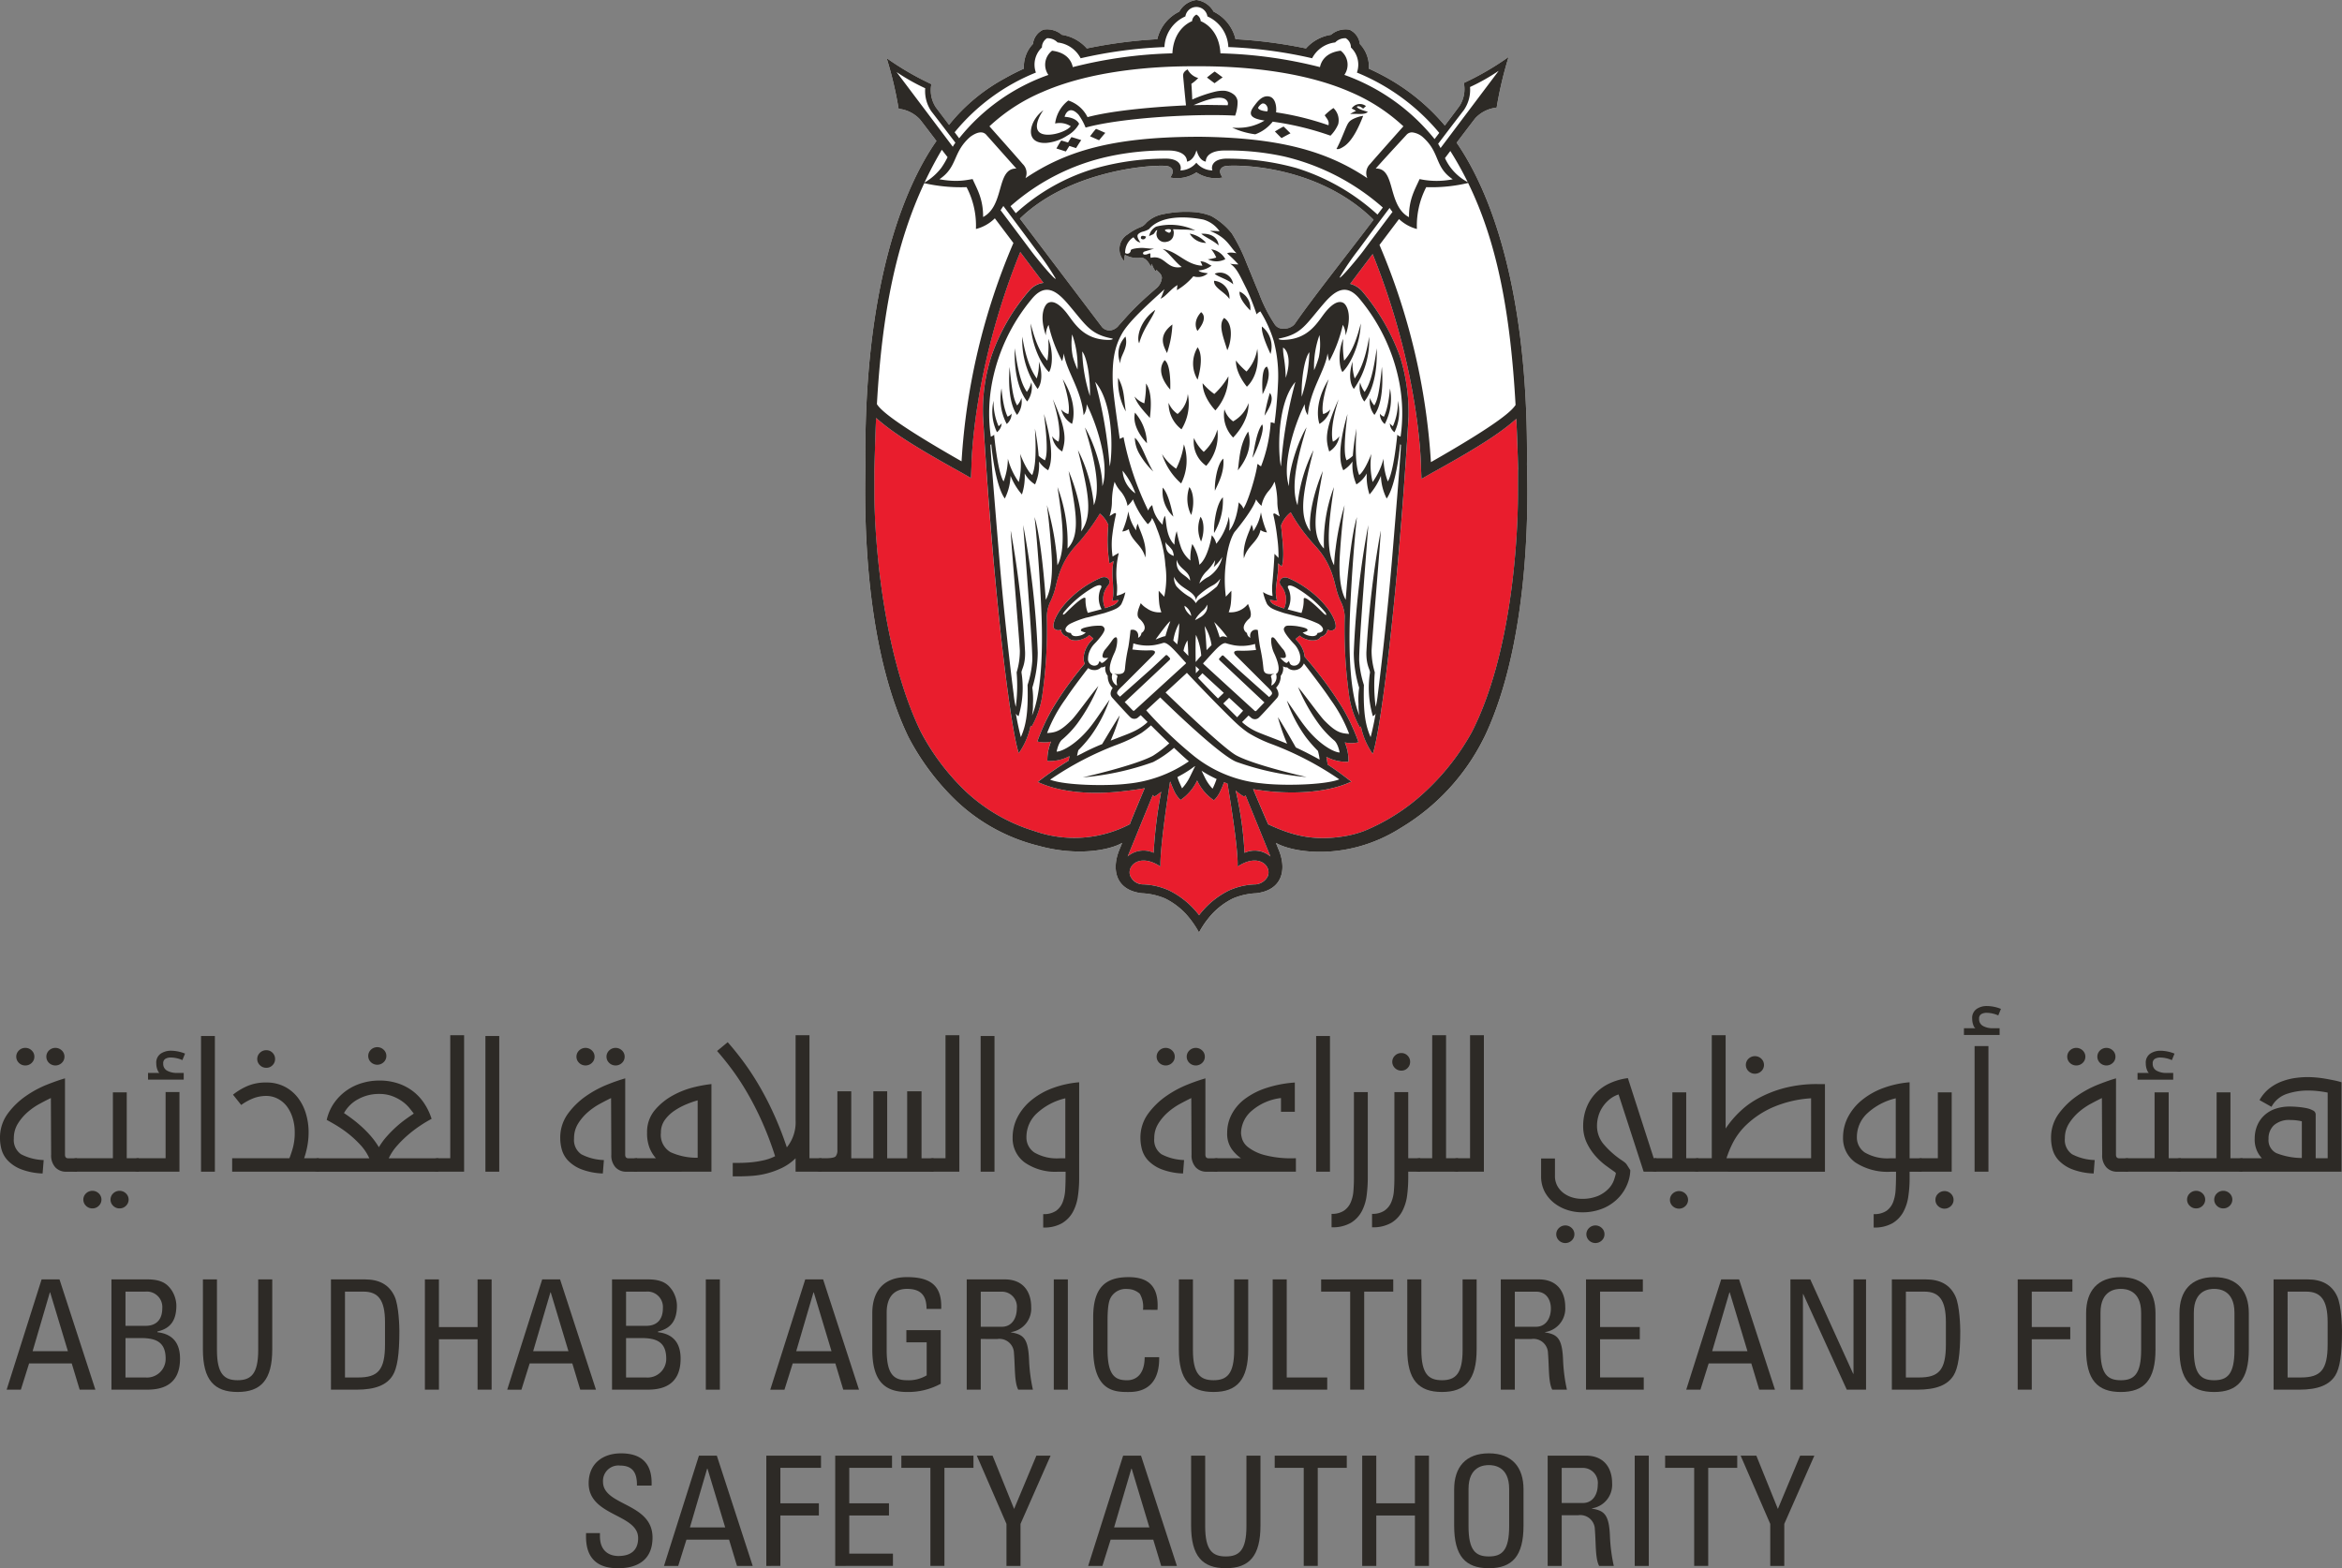 <?xml version="1.0" standalone="no"?>
<!DOCTYPE svg PUBLIC "-//W3C//DTD SVG 1.1//EN" "http://www.w3.org/Graphics/SVG/1.1/DTD/svg11.dtd">
<svg xmlns="http://www.w3.org/2000/svg" xmlns:xlink="http://www.w3.org/1999/xlink" id="Group_2588" data-name="Group 2588" width="383.865" height="257.072" viewBox="0 0 383.865 257.072">
  <rect x="0" y="0" width="383.865" height="257.072" fill="#808080" stroke="none"/>
  <defs>
    <clipPath id="clip-path">
      <rect id="Rectangle_1711" data-name="Rectangle 1711" width="383.865" height="257.072" fill="none"/>
    </clipPath>
  </defs>
  <g id="Group_2587" data-name="Group 2587" transform="translate(0 0)" clip-path="url(#clip-path)">
    <path id="Path_10660" data-name="Path 10660" d="M448.867,120.953a35.559,35.559,0,0,1-13.641,14.763c-8.592,5.453-17.543,4.147-20.469,2.452,0,0,.237.566.314.758s.215.524.282.7c1.153,3.1.376,6.315-3.834,6.8a10.961,10.961,0,0,0-3.8.856,11.659,11.659,0,0,0-3.4,2.546,14.92,14.92,0,0,0-2.149,3.028v0a15.161,15.161,0,0,0-2.155-3.028,11.588,11.588,0,0,0-3.4-2.546,10.986,10.986,0,0,0-3.805-.856c-4.2-.482-4.967-3.7-3.825-6.811.064-.171.19-.487.276-.684l.308-.762c-2.123,1.235-7.413,2.192-13.56.522-.147-.046-.45-.119-.6-.162a29.842,29.842,0,0,1-13.028-7.257,39.844,39.844,0,0,1-7.847-10.453c-8.175-16.9-7.026-41.982-7.057-44.659-.276-28.954,6.147-45.2,11.647-53.044-1.655-2.189-2.669-3.513-2.74-3.588a5.586,5.586,0,0,0-3.459-1.693,61.952,61.952,0,0,0-1.96-8.3,46.837,46.837,0,0,0,7.33,4.264A5.1,5.1,0,0,0,359,17.566c.069.1.863,1.156,2.183,2.906a30.021,30.021,0,0,1,9.109-7.611c.98-.555,2.028-1.1,3.165-1.606a5.351,5.351,0,0,1,1.477-4.038,2.926,2.926,0,0,1,1.7-2.346l.007,0a3.7,3.7,0,0,1,3.034.839,6.817,6.817,0,0,1,4.089,2.232,78.847,78.847,0,0,1,11.547-1.513,6.741,6.741,0,0,1,3.6-4.513A3.768,3.768,0,0,1,401.721,0h.017a3.768,3.768,0,0,1,2.816,1.913,6.746,6.746,0,0,1,3.59,4.513,78.558,78.558,0,0,1,11.541,1.513,6.839,6.839,0,0,1,4.093-2.232,3.72,3.72,0,0,1,3.037-.839h0a2.938,2.938,0,0,1,1.7,2.35A5.352,5.352,0,0,1,430,11.255c1.133.51,2.187,1.051,3.164,1.606a34.193,34.193,0,0,1,9.292,7.713c1.455-1.926,2.339-3.1,2.406-3.2a5.088,5.088,0,0,0,.707-3.77A46.655,46.655,0,0,0,452.9,9.338a62.164,62.164,0,0,0-1.956,8.3,5.589,5.589,0,0,0-3.457,1.693c-.08.084-1.236,1.6-3.1,4.065,5.474,7.907,11.8,24.009,11.525,52.775.036,2.3,1.127,27.872-7.041,44.783m-18.09-84.929c-8.6-8.476-20.885-9.056-24.089-8.821-.752.051-1.61.65-.659,1.892a5.721,5.721,0,0,1-4.3-.837,5.739,5.739,0,0,1-4.3.837c.951-1.242.1-1.841-.662-1.892-3.224-.237-16.159,1.019-23.964,8.634,4.307,5.688,13.294,17.569,13.477,17.8a1.582,1.582,0,0,0,1.166.525c.068,0,.138,0,.209,0a2.174,2.174,0,0,0,1.385-.865c.931-1.012,1.395-1.58,2.309-2.517,1.767-1.806,3.437-3.178,3.717-3.436a2.577,2.577,0,0,0,1.012-1.816c-.051-.65-.562-.907-.88-1.3a1.046,1.046,0,0,1-.161.231,3.982,3.982,0,0,1-.612-1.226l-.174.463s-.662-1.595-1.712-1.449a3.963,3.963,0,0,1-2.479-.462c-.088-.027-.148.462-.113,1.015a.13.13,0,0,1-.057-.022A2.834,2.834,0,0,1,390.5,38.4a8.853,8.853,0,0,1,2.286-1.253,2.463,2.463,0,0,0,.761-.652,5.186,5.186,0,0,1,2.515-1.34,18.58,18.58,0,0,1,5.04-.4,9.567,9.567,0,0,1,3.051.655,11.357,11.357,0,0,1,3.386,2.858,29.422,29.422,0,0,1,2.393,4.792c1.313,3.2,1.156,2.859,2.048,4.981a24.669,24.669,0,0,0,2.6,5.146,1.561,1.561,0,0,0,1.359.688,2.425,2.425,0,0,0,1.406-.329,1.535,1.535,0,0,0,.594-.562c3.017-4.376,8.628-11.4,12.832-16.952" transform="translate(-205.636)" fill="#fff"/>
    <path id="Path_10661" data-name="Path 10661" d="M497.835,318.235a1.171,1.171,0,0,1-.161.187.11.11,0,0,1-.047.021.133.133,0,0,1-.049-.016,6.216,6.216,0,0,1-1.343-1,56.818,56.818,0,0,1,1.45,10.247,3.958,3.958,0,0,1,4.256.6c-.026-.065-3.694-9.078-4.1-10.056,0,.007-.007.007-.009.015" transform="translate(-293.705 -187.878)" fill="#e91d2d"/>
    <path id="Path_10662" data-name="Path 10662" d="M519.178,106.91a.5.5,0,0,1,.069.021,3.013,3.013,0,0,1,.3.092,4.2,4.2,0,0,1,1.555,1.051,35.113,35.113,0,0,1,6.219,10.711,30.424,30.424,0,0,1,1.406,10.035l.01-.007s-1.022,18.748-3.035,36.7c-1.827,16.314-2.833,18.454-2.833,18.454a12.094,12.094,0,0,1-1.93-4.5l-.174.152a14.955,14.955,0,0,1-1.706-4.84,77.715,77.715,0,0,1-.779-13.36l0,.017a6,6,0,0,0-.671-2.506,11.6,11.6,0,0,1-.777-2.283.09.09,0,0,1-.023-.033c-1.1-5.017-3.254-6.435-4.434-7.988a26.115,26.115,0,0,1-2.943-4.26,5.012,5.012,0,0,0-1.584,2.151c.3,3.028.575,5.18.125,6.716a6.975,6.975,0,0,1-.635-.515c.2,2-.74,4.318-.141,6.154l-1.184-.158a2.316,2.316,0,0,0,.134.29,1.644,1.644,0,0,0,.6.513c.054.028.292.141.388.18a12.812,12.812,0,0,0,1.211.429,3.592,3.592,0,0,0-.513-3.768c-.569-.681.116-1.685,1.284-1.171a16.72,16.72,0,0,1,4.86,3.256c2.473,2.347,3.2,4.612,2.672,5.059-.4.346-.715.271-1.2.1a.922.922,0,0,1-.042.265,1.423,1.423,0,0,1-1.064.916l-.052.089c-.263.371-.693.506-1.439.493a3.755,3.755,0,0,1-1.445-.437,2.147,2.147,0,0,1-.489-.353c-.221.171-.453.357-.694.572.02.021.266.3.266.3a4.5,4.5,0,0,1,1.153,2.1s.059.325.068.489a63.881,63.881,0,0,1,6.171,8.323,31.976,31.976,0,0,1,2.663,5.7,4.82,4.82,0,0,1-2.248.024,7.669,7.669,0,0,1,.6,3.174,7.017,7.017,0,0,1-3.621-.8c.087.414.154.843.21,1.266,1.823,1.177,3.172,2.283,3.9,2.789-5.872,2.75-14.373,1.492-14.544,1.466-.491-.06-.928-.132-1.3-.185,0,0-.251-.058-.265-.058s2.091,4.976,2.473,5.784c3.728,1.707,7.2,2.824,12.541,1.938a17.009,17.009,0,0,0,3.186-.857,33.055,33.055,0,0,0,10.082-6.512,38.932,38.932,0,0,0,7.558-9.687c6.494-12.69,7.564-31.5,7.564-39.11,0-2.494.009-3.837.009-3.952-.042-2.558-.192-6.374-.286-8.3-2.268,1.98-5.1,4.055-13.982,8.943l-1.568.9-.071-1.845c0-.158-.1-15.586-7.927-35.01-1.216,1.614-2.457,3.248-3.679,4.885" transform="translate(-297.874 -60.385)" fill="#e91d2d"/>
    <path id="Path_10663" data-name="Path 10663" d="M457.116,328.025a77.594,77.594,0,0,1,1.24-10.009c-.151.133-.479.369-.607.465a3.645,3.645,0,0,1-.479.3c-.021.01-.035.01-.042.016s-.02-.008-.036-.021a1.208,1.208,0,0,1-.2-.242c-.656,1.568-4.1,10.023-4.131,10.089a3.954,3.954,0,0,1,4.253-.6" transform="translate(-268.035 -188.224)" fill="#e91d2d"/>
    <path id="Path_10664" data-name="Path 10664" d="M471.346,327.564c.124-2.653-1.129-10.426-1.663-13.611l-.007,0-.562-.2a12.914,12.914,0,0,1-.536,1.313,4.957,4.957,0,0,1-1.112,1.644,7.874,7.874,0,0,1-2.752-3.251,7.881,7.881,0,0,1-2.727,3.2,5.086,5.086,0,0,1-1.115-1.65c-.213-.452-.392-.908-.553-1.362-.022.031-.042.062-.064.089-.5,3.26-1.668,11.186-1.551,13.834-3.517-2.322-5.643,0-4.921,1.616a2.364,2.364,0,0,0,1.982,1.308,11.26,11.26,0,0,1,4.329.986,13.88,13.88,0,0,1,4.934,4.059,13.823,13.823,0,0,1,4.927-4.059,11.31,11.31,0,0,1,4.335-.986,2.427,2.427,0,0,0,1.738-.924,1.8,1.8,0,0,0,.244-.384c.724-1.62-1.409-3.938-4.928-1.616" transform="translate(-268.497 -185.523)" fill="#e91d2d"/>
    <path id="Path_10665" data-name="Path 10665" d="M358.711,179.8a37.889,37.889,0,0,0,7.371,9.815,28.556,28.556,0,0,0,11,6.442c.239.073.711.237.952.311a19.578,19.578,0,0,0,14.974-1.346l.051-.137c.347-.938,2.386-5.768,2.386-5.768-.089.017-.163.031-.247.045-.916.16-1.851.3-2.779.391-.543.052-8.631,1.3-14.5-1.456a54.82,54.82,0,0,1,5.061-3.5c.033-.248.077-.494.125-.734a6.958,6.958,0,0,1-3.615.8,7.673,7.673,0,0,1,.606-3.177,4.815,4.815,0,0,1-2.248-.027,32.045,32.045,0,0,1,2.664-5.7,56.874,56.874,0,0,1,5.1-7.042,1.958,1.958,0,0,1-.179-.808,4.586,4.586,0,0,1,.09-.835,4.711,4.711,0,0,1,1.153-2.108c.058-.055.312-.329.353-.382-.245-.215-.479-.4-.7-.569a1.784,1.784,0,0,1-.575.443,4.025,4.025,0,0,1-1.449.437c-.746.028-1.173-.122-1.435-.493l-.047-.089a1.424,1.424,0,0,1-1.064-.916,1.044,1.044,0,0,1-.042-.28.946.946,0,0,1-1.069-.145c-.524-.447.2-2.712,2.672-5.056a16.579,16.579,0,0,1,4.871-3.259c1.162-.512,1.846.486,1.284,1.173a3.563,3.563,0,0,0-.52,3.779c.709-.235.993-.352,1.093-.4a1.851,1.851,0,0,0,.976-.683,1.288,1.288,0,0,0,.119-.258l-1.031.122c.526-1.3-.287-4.47.25-6.53a4.325,4.325,0,0,1-.706.411,25.3,25.3,0,0,1-.174-6.291,4.608,4.608,0,0,0-1.391-1.878,32.77,32.77,0,0,1-2.779,3.925c-1.193,1.559-3.344,2.972-4.443,7.987a.168.168,0,0,1-.012.032c-.057.2-.093.4-.151.592-.061.214-.131.429-.209.642-.048.136-.1.271-.155.408-.084.217-.173.433-.272.647a6.091,6.091,0,0,0-.672,2.507l0-.018a76.644,76.644,0,0,1-.78,13.358,14.731,14.731,0,0,1-1.71,4.841l-.167-.153a12.113,12.113,0,0,1-1.933,4.505s-1-2.139-2.836-18.455c-2.011-17.955-3.025-36.7-3.025-36.7a.008.008,0,0,0,.006,0,28.687,28.687,0,0,1,1.406-10.031,32.68,32.68,0,0,1,6.222-10.715,3.888,3.888,0,0,1,1.679-1.079,5.932,5.932,0,0,1,.582-.12h.006c-1.274-1.693-2.545-3.387-3.806-5.054-7.9,19.514-8,35.046-8,35.2l-.076,1.849-1.571-.9c-8.872-4.894-11.707-6.965-13.979-8.943-.092,1.93-.283,8.269-.283,8.269-.005.109,0,1.493,0,3.982,0,7.61,1.365,26.279,7.568,39.112" transform="translate(-207.827 -59.916)" fill="#e91d2d"/>
    <path id="Path_10666" data-name="Path 10666" d="M413.773,64.407c.8,1.035-.171,2.632-.871,3.736a28.011,28.011,0,0,1,.871-3.736m-21.421-8.132c.706-2.543,2.142-4,2.634-5.481-2.554,1.809-3.084,4.591-2.634,5.481M408.53,77.1c1.545-1.907,2.357-4.106,1.688-6.359-1.384,2.157-1.415,4.346-1.688,6.359m4.769-17c-1.095.245-.688,4.563-.715,4.548-.02-.049,1.67-2.941.715-4.548M391.666,67.64c-.6,2.541,1.944,4.985,1.96,5.025a7.978,7.978,0,0,0-1.96-5.025m-.028,4.127a5.531,5.531,0,0,0,.787,2.686A12.753,12.753,0,0,0,394.67,77.3c-1.085-1.655-1.956-4.708-3.031-5.529m20.836-18.246c-.171,1.3,1.346,4.275,1.4,4.511a4.185,4.185,0,0,0-1.4-4.511m-23.182,6.074c-.193-1.253,1.356-2.406.819-4.425a3.982,3.982,0,0,0-.819,4.425m4.183,3.261a17.319,17.319,0,0,1-.279,3.257A3.819,3.819,0,0,1,391.6,65c.433,1.441,2.213,3.105,2.5,3.523.251-1.96.327-4.34-.63-5.665m9.068-24.54c.476.478,1.995,1.118,2.839,1.911-.115-1.3-1.249-2-2.839-1.911m4.607,10.7a2.76,2.76,0,0,0-2.509-2.991c-.141,1.142,1.8,1.839,2.509,2.991M397.9,37.594a1.406,1.406,0,0,1,.1.834,1.3,1.3,0,0,1-1.1,1.2,1.34,1.34,0,0,1-1.711-1.193,1.582,1.582,0,0,1,.151-.715c-.276.034-.284.226-.557.566-.157.2-.427.186-.8.438a2.154,2.154,0,0,1,1.176-1.582,9.43,9.43,0,0,1,6.389.629,15.834,15.834,0,0,0-2.24-.139c-.924-.049-1.415-.042-1.415-.042m-.416.016c-.1-.057-.812-.049-.888.1s.433.375.6.437a.285.285,0,0,0,.324-.169c.084-.145.068-.309-.036-.365m3.165.69a3.119,3.119,0,0,0,2.686,1.522,4.619,4.619,0,0,0-2.686-1.522M412.5,69.577c-1.006,1.356-1.292,4.428-1.6,5.453.359-.323,2.2-4.683,1.6-5.453m-6.026-27.092a3.121,3.121,0,0,0-2.31-1.614,5.15,5.15,0,0,1,.822,1.348,6.3,6.3,0,0,1-1.377.287,3.147,3.147,0,0,0,2.865-.021m-.2,9.634c-1.025,1.114-.066,3.312.521,5.291.542-.964,1.194-4.241-.521-5.291m5.438,5.05A7.034,7.034,0,0,1,409.95,60.9a11.882,11.882,0,0,1-1.739-1.8c-.045,2.19,1.832,4.308,1.8,4.295-.013-.014,2.29-1.841,1.7-6.218M408.822,47.8c-.218,1.231,1.75,3.083,1.744,3.1a3,3,0,0,0-1.744-3.1m-4.088-2.93c.507.511,2.123.891,3.029,1.735a2.176,2.176,0,0,0-3.029-1.735m27.4,15.282c-.439,4.574-.789,5.513-1.242,6.31a3.366,3.366,0,0,1-.7-1.22,3.536,3.536,0,0,0,.72,2.774c.9-1.192,1.528-3.732,1.226-7.863m-41.973,7.3c-.344-2.163-.2-3.609-1.262-5.516a10.366,10.366,0,0,0,1.262,5.516M424.111,72.4s-.71-1.732.932-6.951c-2.393,5.32-2.073,6.755-1.542,8.567a3.477,3.477,0,0,0,1.658-2.5,2.686,2.686,0,0,1-1.048.888m-1.594-4.529s-.571-1.175.9-5.711c-2.688,4.313-1.514,7.325-1.514,7.325a3.832,3.832,0,0,0,1.777-2.376,2.42,2.42,0,0,1-1.16.762m11.68,2.983a7.752,7.752,0,0,0,.562-5.158,9.791,9.791,0,0,1-.823,4.172s-.417-.289-.5-.507a1.911,1.911,0,0,0,.761,1.494m-2.393-3.07a2.173,2.173,0,0,0,.8,1.725,8.853,8.853,0,0,0,.855-5.832c-.289,3.449-1.006,4.636-1.006,4.636s-.559-.28-.652-.529M431.287,57.1c-.682,5.117-1.443,6.286-1.979,7.156a4.592,4.592,0,0,1-.744-1.574,3.962,3.962,0,0,0,.687,3.143c1.047-1.3,2.2-4.069,2.036-8.725m-20.245,30a2.244,2.244,0,0,0-.28-1.1c-.211.993-1.531,3.1-1.239,5.53.6-2.175,2.284-2.624,2.721-4.64a2.253,2.253,0,0,0,1.06.383,15.331,15.331,0,0,1-.993-3.295,7.413,7.413,0,0,1-1.269,3.118m19.005-31.908c-.658,4.238-1.792,6.024-2.369,6.856a8.093,8.093,0,0,1-.348-2.772c-.646,2-.455,3.648.213,4.485a13.9,13.9,0,0,0,2.5-8.569m-4.095,3.938a14.937,14.937,0,0,1-.147-3.592c-.833,1.927-.728,4.558-.132,5.452,1.217-1.117,2.891-4.418,3.007-7.961-1.042,4.166-2.075,5.329-2.727,6.1m-21.106,8.155a8.391,8.391,0,0,0,2.139-5.591,12.327,12.327,0,0,1-2.312,2.895,9.9,9.9,0,0,1-1.915-1.766c.01,2.39,2.117,4.473,2.087,4.463m-29.28-5.238c-.578-.832-1.7-2.618-2.363-6.856a13.856,13.856,0,0,0,2.508,8.569c.662-.837.861-2.486.205-4.485a7.847,7.847,0,0,1-.35,2.772M379.131,72.4a2.71,2.71,0,0,1-1.041-.888,3.465,3.465,0,0,0,1.654,2.5c.526-1.811.852-3.247-1.541-8.567,1.638,5.219.928,6.951.928,6.951M377.3,59.131c-.655-.772-1.684-1.935-2.731-6.1.116,3.544,1.792,6.844,3.013,7.961.588-.893.694-3.525-.131-5.452a15.09,15.09,0,0,1-.151,3.592M392.753,38.7c-.134.088-.262.517.234.535.411.016.494-.447.494-.447s-.52-.216-.729-.088m-20.4,27.761c-.453-.8-.8-1.736-1.236-6.31-.308,4.132.324,6.672,1.224,7.863a3.49,3.49,0,0,0,.713-2.774,3.283,3.283,0,0,1-.7,1.22m-3.044,3.4a9.9,9.9,0,0,1-.822-4.172,7.777,7.777,0,0,0,.56,5.158,1.932,1.932,0,0,0,.766-1.494c-.086.218-.5.507-.5.507m1.486-1.555s-.719-1.187-1.008-4.636a8.828,8.828,0,0,0,.851,5.832,2.183,2.183,0,0,0,.8-1.725c-.086.249-.646.529-.646.529m3.143-4.06c-.537-.871-1.294-2.039-1.976-7.156-.167,4.656.99,7.424,2.036,8.725a3.957,3.957,0,0,0,.685-3.143,4.56,4.56,0,0,1-.745,1.574m19.429,27.133c.3-2.438-1.017-4.535-1.233-5.533a2.21,2.21,0,0,0-.28,1.1,7.458,7.458,0,0,1-1.273-3.119,14.8,14.8,0,0,1-1,3.3,2.325,2.325,0,0,0,1.07-.386c.434,2.022,2.117,2.469,2.711,4.644M380.73,67.872a2.4,2.4,0,0,1-1.159-.762,3.82,3.82,0,0,0,1.773,2.376s1.175-3.012-1.513-7.325c1.471,4.536.9,5.711.9,5.711M404.769,80.45c.453-1.053,1.612-3.008,1.371-5.271-1,.855-1.467,3.921-1.371,5.271m-.138,6.922a10.387,10.387,0,0,0,1.439-5.854c-1.079,1.083-1.542,4.478-1.439,5.854m.537-16.957a7.833,7.833,0,0,1-2.23,3.66,6.977,6.977,0,0,1-1.609-2.268,4.8,4.8,0,0,0,2.016,4.555,7.555,7.555,0,0,0,1.823-5.947M402.5,88.772c.56-1.456.524-3.275-.089-4.057a5.148,5.148,0,0,0,.089,4.057m-1.622-4.35c.547-1.669.417-3.69-.3-4.576a5.893,5.893,0,0,0,.3,4.576m47.988,36.531a35.6,35.6,0,0,1-13.641,14.767c-8.593,5.453-17.543,4.139-20.463,2.448,0,0,.231.566.308.758s.215.525.282.7c1.153,3.1.376,6.315-3.834,6.8a10.973,10.973,0,0,0-3.8.856,11.771,11.771,0,0,0-3.405,2.541,15,15,0,0,0-2.149,3.033v0a15.625,15.625,0,0,0-2.149-3.033,11.768,11.768,0,0,0-3.407-2.541,11,11,0,0,0-3.8-.856c-4.2-.482-4.967-3.7-3.825-6.811.064-.167.19-.486.276-.68l.308-.766c-2.129,1.235-7.413,2.192-13.556.522-.151-.042-.454-.119-.6-.159a29.987,29.987,0,0,1-13.028-7.253,40.187,40.187,0,0,1-7.847-10.46c-8.175-16.9-7.022-41.981-7.057-44.659-.276-28.952,6.147-45.195,11.647-53.049-1.655-2.184-2.667-3.507-2.74-3.579a5.578,5.578,0,0,0-3.459-1.7,61.982,61.982,0,0,0-1.96-8.3,46.79,46.79,0,0,0,7.33,4.263,5.111,5.111,0,0,0,.71,3.771c.069.1.866,1.157,2.183,2.9a30.033,30.033,0,0,1,9.113-7.608c.976-.555,2.025-1.095,3.161-1.606a5.363,5.363,0,0,1,1.477-4.042,2.928,2.928,0,0,1,1.7-2.342l.007,0a3.685,3.685,0,0,1,3.034.839,6.819,6.819,0,0,1,4.089,2.232,78.4,78.4,0,0,1,11.547-1.513,6.728,6.728,0,0,1,3.6-4.512A3.768,3.768,0,0,1,401.724,0h.017a3.769,3.769,0,0,1,2.816,1.913,6.745,6.745,0,0,1,3.59,4.512,78.2,78.2,0,0,1,11.545,1.513,6.832,6.832,0,0,1,4.095-2.232,3.692,3.692,0,0,1,3.032-.839h0a2.953,2.953,0,0,1,1.706,2.346A5.377,5.377,0,0,1,430,11.255c1.133.511,2.181,1.051,3.164,1.606a34.182,34.182,0,0,1,9.292,7.717c1.455-1.927,2.339-3.105,2.406-3.206a5.1,5.1,0,0,0,.709-3.77,46.744,46.744,0,0,0,7.33-4.263,62.746,62.746,0,0,0-1.956,8.3,5.588,5.588,0,0,0-3.457,1.693c-.08.084-1.236,1.6-3.1,4.065,5.474,7.907,11.8,24.011,11.525,52.774.042,2.3,1.127,27.876-7.041,44.783m-2.6-90.961a25.91,25.91,0,0,1-6.867.686,13.716,13.716,0,0,0-1.529,6.86,6.8,6.8,0,0,1-2.933-1.63c-1.038,1.379-2.11,2.8-3.2,4.245a107.454,107.454,0,0,1,8.431,35.6c11.636-6.637,13.31-8.524,13.873-9.368-.847-15.028-2.978-26.58-7.773-36.389M430.417,74.384a11.972,11.972,0,0,0,.2,4.634,11.633,11.633,0,0,0,1.79-3.831,11.055,11.055,0,0,0,.7,3.727c.99-1.534,1.554-7.68,1.554-7.68s.032.151.539.342a26.918,26.918,0,0,0-.2-8.83,30.389,30.389,0,0,0-6.432-13.651c-2.213-2.768-4.075-1.52-5.937.643-3.008,3.491-3.645,5.033-7.256,5.733-.363.07-.091.255.617.244,4.331-.078,5.687-3.135,6.983-4.669.863-1.018,1.972-1.934,2.9-1.36.35.214,1.532,1.681.308,5.291a3.278,3.278,0,0,0-.453-1.725,22.947,22.947,0,0,1-2.222,5.951,8.568,8.568,0,0,1-.273-1.277c-.426,2.925-2.884,5.957-3.235,10.131a2.913,2.913,0,0,1-.5-1.816c-1.852,3.641-3.771,10.177-2.582,13.453-.045-3.331,1.882-8.125,2.872-9.642-1.276,4.283-2.75,9.58-1.478,12.766a25.356,25.356,0,0,1,2.618-9.036c-1.758,7.035-2.484,10.623-.521,13.335-.343-2.633.665-6.633,2.036-9.9-.908,5.493-2.219,10.284.2,12.7a25.5,25.5,0,0,1,1.634-10.069c-.771,5.186-1.449,10.2.023,12.813a27.293,27.293,0,0,1,.258-2.816,43.769,43.769,0,0,1,1.457-7.044s-.5,3.7-.773,8.216c-.266,4.393.461,6.44.963,7.3.436-5.985,1.089-11.153,1.834-13.552,0,0-.642,5.605-1.062,14.176-.649,13.043.979,17.149,1.48,18.357a7.54,7.54,0,0,1-.15-1.817,14.1,14.1,0,0,1,.1-2.754,19.925,19.925,0,0,1-.88-5.749,142.783,142.783,0,0,1,2.38-20.905c-.091,1.563-1.6,19.933-1.488,22.282a16.17,16.17,0,0,0,.768,3.929c-.132,4.8.318,6.746,1.1,8.55,0,0,.465-1.712.819-3.87a.9.9,0,0,1-.451.434,16.411,16.411,0,0,1-.478-7.107c.068-.506-.63-1.139-.582-3.4A161.378,161.378,0,0,1,431.945,87c.078.424-1.477,18.519-1.5,19.7a12.6,12.6,0,0,0,.527,3.517,26.61,26.61,0,0,0,.148,5.66,14.533,14.533,0,0,0,.341-2s1.425-11.042,2.457-23.608c.511-6.2,1.159-13.925,1.348-17.334-.073-.065-.133-.111-.133-.111s-.569,6.585-2.214,8.9A8.871,8.871,0,0,1,431.977,78a10.856,10.856,0,0,1-1.869,3.059,9.344,9.344,0,0,1-.449-3.451,4.932,4.932,0,0,1-1.7,1.8,7.872,7.872,0,0,1-.636-3.758,5.022,5.022,0,0,1-1.515,1.441c-.2-.5-1.308-2.359.69-9.231-.8,6.347-.318,7.084-.163,7.6a4.415,4.415,0,0,0,1.034-.739,42.763,42.763,0,0,1,.6-4.463c-.292,5.051.083,6.636.449,7.616.469-.358,1.127-1.292,2-3.485m-16.075,9.992a.2.2,0,0,1,.042-.169.244.244,0,0,1,.042-.032.352.352,0,0,1,.054-.011c.1,0,.218.066.447.21.121.077.276.175.465.276A7.878,7.878,0,0,1,415,82.181a13.687,13.687,0,0,0-.433-3.151c0,.009-.01.021-.015.032-.006-.025-.02-.06-.03-.088a5.183,5.183,0,0,1-.886,1.437,5.254,5.254,0,0,0-1.2,2.329l-.026.182-.147-.132a4.423,4.423,0,0,1-.566-.636c-.055-.078-.1-.155-.148-.235v0c-.013-.021-.026-.04-.038-.062-.393,1.484-2.933,4.679-3.525,5.351l0,0c-.077.111-1.053,1.548-1.429,5.136a21.757,21.757,0,0,0,.006,5.466l.9-.978a16.462,16.462,0,0,1-.074,2.027,5.851,5.851,0,0,1-.363,1.5A3.584,3.584,0,0,0,410.193,99l.244.655c.222.65.4,1.414-.111,1.813-.081.064-.942.818-.829,1.557a1.056,1.056,0,0,0,.5.722l.032.025,0,.039a.937.937,0,0,0,.553.742,1.228,1.228,0,0,1,.016-.7.892.892,0,0,1,.787-.624,1.154,1.154,0,0,1,.366.036l.052.013.006.046c0,.018.2,2.014.386,2.859.151.744.344,1.7.459,2.769.024.237.052.475.078.716.078.7.489.765.855.82a5.249,5.249,0,0,0,.87-.015l.034.011-.05.02c-.534.149-.5.361-.483.431a2.265,2.265,0,0,1,.052,1.352l.075.077a1.594,1.594,0,0,0,.717-1.841l-.007-.055.049-.031c.612-.359.465-1.587-.415-3.46-.411-.873-.58-2.341-.314-2.479a.121.121,0,0,1,.045-.019c.144-.027.311-.006.727.6.292.421.578.776.944,1.234a2,2,0,0,1,.574,1.187.346.346,0,0,1-.105.285.492.492,0,0,1-.265.08,2.93,2.93,0,0,1-.571-.038c.2.2.941,1.057,1.166.793.557-.644.048.4,1.035.5.626.034,1.085-.393,1.108-1.161a3.67,3.67,0,0,0-.078-.682,3.876,3.876,0,0,0-.96-1.728l-.219-.231c-1.641-1.809-1.5-2.21-1.4-2.385.161-.279.308-.366.746-.377a9.763,9.763,0,0,1,1.375.091c.665.124,1.756.3,1.713.651a.277.277,0,0,1-.167.192c-.232.094-.6.228-.662.142a1.715,1.715,0,0,0,.62.431c.279.131,1.4.447,1.756-.077l.109-.237c.2,0,.749-.09.864-.463.107-.351-.35-.841-.829-1.077a18.791,18.791,0,0,0-2.437-.917c-.363-.109-.829-.2-1.179-.3l-1.972-.513c-.051-.02-1.079-.351-1.469-.522-.193-.087-.34-.153-.423-.2a2.446,2.446,0,0,1-.835-.719,8.4,8.4,0,0,1-.668-1.984,4.239,4.239,0,0,0,1.564.64,9.184,9.184,0,0,1-.062-1.777c.3-3.259.372-5.133.372-5.133s.568.579.658.677a21.886,21.886,0,0,0-.2-3.293,32.722,32.722,0,0,0-.645-3.8M416.689,99.9l1.535.4c.222.065.469.124.733.182a6.006,6.006,0,0,0,.362-2.235c-.035-.846,1.908.944,3.2,2.239.54.542.636.31.331-.118a18.331,18.331,0,0,0-4.574-3.892c-1.228-.769-1.848-.581-1.422.1a3.861,3.861,0,0,1-.161,3.321m1.674,12.692c1.387,1.657,3.584,4.77,4.425,5.611,1.813,1.815,2.586,2.016,3.978,2.1a23.918,23.918,0,0,0-3.051-5.622c-1.086-1.652-2.926-4.041-4.369-5.926a2.454,2.454,0,0,1-.11.221,1.842,1.842,0,0,1-.521.584,1.77,1.77,0,0,1-1.123.292,1.485,1.485,0,0,1-.97-.45,1.133,1.133,0,0,1-.7-.184,1.935,1.935,0,0,1-.373,1.575,2.7,2.7,0,0,1-.758,1.941l.1.146c.483.855.276,1.275.049,1.545-.2.236-2.508,2.8-3.022,3.263a.946.946,0,0,1-1.265-.074l-.379-.316s-.589.594-1.06,1.066a1.1,1.1,0,0,0,.118.115v.006a9.19,9.19,0,0,0,2.592,1.593c.964.409,2.766,1.055,4.658,1.835,0,0,.007,0,.014.007a36.889,36.889,0,0,1-1.517-4.354c.533.758,2.017,3.32,2.956,4.973,0,0,.006,0,.009,0,.144.068,1.478.7,1.985.973.354.175,1.626.855,1.9,1.011a8.83,8.83,0,0,0-.279-1.424,22.146,22.146,0,0,1-1.953-2.225,22.636,22.636,0,0,1-3.142-6.03c1.812,2.616,2.271,3.352,3,4.273,2.28,2.938,4.718,4.217,5.655,4.238-.327-1.633-.93-2-.93-2a15.953,15.953,0,0,1-2.4-2.554,29.2,29.2,0,0,1-3.5-6.211m-5.956,15.825c3.254.408,10.217.314,12.726-.654a51.644,51.644,0,0,0-10.995-5.746,21.693,21.693,0,0,1-3.97-1.913,16.831,16.831,0,0,1-1.812-1.454c-2-1.841-7.268-7.329-8.2-8.349l-3.5,3.224s9.264,9.041,11.6,10.309c2.982,1.617,11.519,3.551,11.519,3.551a45.467,45.467,0,0,1-11.525-2.5c-2.989-1.215-12.469-10.555-12.469-10.555l-2.293,2.119a66.777,66.777,0,0,0,7.841,7.5,20.918,20.918,0,0,0,11.078,4.467m-8.088-1.055a17.007,17.007,0,0,1-1.744-1.006h-.01l.516,1.066a7.441,7.441,0,0,0,1.278,1.866c.046-.083.09-.169.132-.254a14.02,14.02,0,0,0,.533-1.326c-.184-.087-.483-.237-.707-.346M387.492,114.72a22.914,22.914,0,0,1-3.152,6.028,21.4,21.4,0,0,1-1.953,2.226,8.213,8.213,0,0,0-.212.944c.222-.122.45-.233.685-.344a35.932,35.932,0,0,1,3.43-1.6c1-1.69,2.4-4,2.884-4.7a29.919,29.919,0,0,1-1.5,4.138c1.568-.617,2.933-1.11,3.593-1.424a9.059,9.059,0,0,0,2.021-1.232,4.813,4.813,0,0,0,.443-.4c.022.028-1.124-1.122-1.124-1.122l-.377.318a.943.943,0,0,1-1.265.075c-.515-.464-2.827-3.03-3.027-3.263-.224-.269-.487-.722.046-1.546l.035-.035a2.663,2.663,0,0,1-.819-2,1.925,1.925,0,0,1-.376-1.575,1.129,1.129,0,0,1-.7.184,1.484,1.484,0,0,1-.962.45h-.139a1.707,1.707,0,0,1-1.03-.325c-1.308,1.7-2.763,3.627-3.681,5.029a24.1,24.1,0,0,0-3.051,5.619c1.391-.083,2.167-.286,3.982-2.1.837-.84,3.033-3.957,4.423-5.616a29.5,29.5,0,0,1-3.5,6.217,15.983,15.983,0,0,1-2.409,2.548s-.6.371-.931,2c.94-.019,3.381-1.294,5.662-4.234.717-.923,1.186-1.652,3-4.271m-2.255-9.392-.219.231a3.877,3.877,0,0,0-.96,1.728,3.445,3.445,0,0,0-.08.682,1.056,1.056,0,0,0,1.117,1.161c.974-.106.473-1.146,1.028-.5.226.264.968-.589,1.167-.793a2.935,2.935,0,0,1-.569.038.484.484,0,0,1-.266-.08.355.355,0,0,1-.113-.285,2.079,2.079,0,0,1,.578-1.187c.37-.458.658-.813.941-1.234.417-.608.576-.614.713-.6h.023l.042.019c.244.176.1,1.606-.318,2.479-.879,1.873-1.024,3.1-.414,3.46l.049.031-.007.055a1.6,1.6,0,0,0,.719,1.841l.074-.077a2.227,2.227,0,0,1,.049-1.352c.013-.07.055-.282-.478-.431l-.049-.02.033-.011a5.254,5.254,0,0,0,.873.015c.364-.055.771-.12.854-.82.026-.241.046-.479.071-.716a26.674,26.674,0,0,1,.466-2.769c.173-.844.378-2.84.378-2.859l.013-.046.045-.013a1.2,1.2,0,0,1,.37-.036.891.891,0,0,1,.784.624,1.245,1.245,0,0,1,.022.7.942.942,0,0,0,.553-.742v-.039l.029-.025a1.027,1.027,0,0,0,.5-.722c.109-.74-.742-1.493-.819-1.557-.515-.4-.347-1.162-.122-1.813l.3-.782a3.8,3.8,0,0,0,1.006.859,3.439,3.439,0,0,0,2.379.635,5.982,5.982,0,0,1-.359-1.5,16.375,16.375,0,0,1-.077-2.027l.9.978a14.58,14.58,0,0,0,.189-5.17,19.447,19.447,0,0,0-1.4-5.989,10.6,10.6,0,0,0-.776-1.753,1.972,1.972,0,0,1-.711,1.018,14.213,14.213,0,0,1-2.429-4.063,3.785,3.785,0,0,1-.751.929l-.141.132-.03-.182a5.134,5.134,0,0,0-1.2-2.329,5.331,5.331,0,0,1-.885-1.437,13.48,13.48,0,0,0-.436,3.151,7.735,7.735,0,0,1-.386,2.471c.186-.1.346-.2.469-.282.225-.139.343-.21.436-.209l.071.017.032.03a.2.2,0,0,1,.042.167,33.148,33.148,0,0,0-.647,3.8A13.057,13.057,0,0,0,388,91.238a10.3,10.3,0,0,1,1.014-.587,14.536,14.536,0,0,0-.292,5.215,9.28,9.28,0,0,1-.058,1.779,3.886,3.886,0,0,0,1.426-.56,8.442,8.442,0,0,1-.665,1.961,2.325,2.325,0,0,1-.832.719c-.086.047-.232.112-.431.2-.381.171-1.416.5-1.461.522l-1.976.513c-.348.1-.732.19-1.107.265a15.7,15.7,0,0,0-2.509.953c-.476.236-.935.726-.827,1.077.113.373.662.463.862.463l.118.237c.35.524,1.471.209,1.751.077a1.715,1.715,0,0,0,.616-.431c-.058.087-.43-.048-.665-.142a.3.3,0,0,1-.164-.192c-.037-.355,1.054-.527,1.716-.651a9.765,9.765,0,0,1,1.378-.091c.427.011.582.1.739.377.1.175.241.576-1.4,2.385m.8-8.8c.423-.677-.2-.865-1.433-.1a18.269,18.269,0,0,0-4.564,3.9c-.312.425-.212.66.331.112,1.285-1.3,3.225-3.086,3.192-2.236a5.921,5.921,0,0,0,.373,2.256c.209-.046.4-.094.58-.147l1.683-.444a3.863,3.863,0,0,1-.163-3.339m-2.584-26.471c1,1.516,2.924,6.311,2.869,9.642,1.2-3.276-.729-9.813-2.579-13.453a2.945,2.945,0,0,1-.495,1.816c-.35-4.175-2.811-7.207-3.237-10.131a10.026,10.026,0,0,1-.274,1.277,22.867,22.867,0,0,1-2.226-5.951,3.293,3.293,0,0,0-.445,1.725c-1.224-3.61-.049-5.077.3-5.291.925-.574,2.036.342,2.9,1.36,1.294,1.535,2.652,4.591,6.982,4.669.711.011.98-.174.621-.244-3.614-.7-4.253-2.241-7.257-5.733-1.868-2.164-3.725-3.412-5.932-.643a30.251,30.251,0,0,0-6.438,13.651,26.967,26.967,0,0,0-.2,8.83c.5-.19.541-.342.541-.342s.565,6.146,1.554,7.68a10.974,10.974,0,0,0,.7-3.727,11.7,11.7,0,0,0,1.789,3.831,11.953,11.953,0,0,0,.208-4.634c.868,2.193,1.53,3.127,2,3.485.37-.98.735-2.564.441-7.616a40.225,40.225,0,0,1,.61,4.463,4.589,4.589,0,0,0,1.035.739c.163-.515.629-1.251-.165-7.6,2,6.873.891,8.735.688,9.231a4.97,4.97,0,0,1-1.509-1.441,7.834,7.834,0,0,1-.64,3.758,4.891,4.891,0,0,1-1.7-1.8,9.439,9.439,0,0,1-.453,3.451A10.852,10.852,0,0,1,371.272,78a8.929,8.929,0,0,1-.943,3.723c-1.65-2.314-2.218-8.9-2.218-8.9s-.056.046-.139.111c.19,3.408.849,11.132,1.353,17.334,1.03,12.566,2.464,23.608,2.464,23.608a13.854,13.854,0,0,0,.34,2,26.45,26.45,0,0,0,.141-5.66,12.1,12.1,0,0,0,.527-3.517c-.019-1.179-1.567-19.275-1.493-19.7a160.737,160.737,0,0,1,2.352,19.89c.048,2.263-.65,2.9-.586,3.4a16.192,16.192,0,0,1-.481,7.107.946.946,0,0,1-.449-.434c.36,2.158.822,3.87.822,3.87.784-1.8,1.237-3.75,1.1-8.55a16.211,16.211,0,0,0,.769-3.929c.108-2.35-1.4-20.72-1.488-22.282a142.568,142.568,0,0,1,2.384,20.905,19.853,19.853,0,0,1-.887,5.749,14.364,14.364,0,0,1,.1,2.754,7.551,7.551,0,0,1-.15,1.817c.5-1.208,2.125-5.314,1.48-18.357-.424-8.57-1.062-14.176-1.062-14.176.747,2.4,1.4,7.567,1.837,13.552.5-.863,1.227-2.91.96-7.3-.269-4.512-.773-8.216-.773-8.216a44.809,44.809,0,0,1,1.461,7.044c.135,1.047.222,1.975.253,2.816,1.474-2.609.8-7.627.023-12.813a25.785,25.785,0,0,1,1.638,10.069c2.409-2.414,1.1-7.2.189-12.7,1.376,3.269,2.384,7.269,2.044,9.9,1.956-2.712,1.23-6.3-.524-13.335a25.054,25.054,0,0,1,2.611,9.036c1.282-3.186-.2-8.483-1.474-12.766m47.323-34.029c-8.592-8.474-20.882-9.056-24.077-8.825-.761.058-1.619.656-.665,1.9a5.7,5.7,0,0,1-4.3-.841,5.712,5.712,0,0,1-4.3.841c.951-1.242.1-1.839-.662-1.9-3.23-.235-16.159,1.025-23.967,8.641,4.309,5.688,13.3,17.568,13.48,17.8a1.583,1.583,0,0,0,1.166.523c.071,0,.138,0,.209,0a2.142,2.142,0,0,0,1.384-.86c.931-1.015,1.395-1.584,2.309-2.52,1.767-1.806,3.435-3.177,3.717-3.436a2.556,2.556,0,0,0,1.008-1.811c-.051-.655-.559-.911-.873-1.3a1.312,1.312,0,0,1-.165.231,4.029,4.029,0,0,1-.619-1.226l-.167.463s-.662-1.595-1.712-1.448a3.981,3.981,0,0,1-2.479-.463c-.088-.024-.141.463-.113,1.02a.133.133,0,0,1-.057-.027A2.834,2.834,0,0,1,390.5,38.4a8.881,8.881,0,0,1,2.286-1.253,2.451,2.451,0,0,0,.761-.653,5.218,5.218,0,0,1,2.516-1.34,18.6,18.6,0,0,1,5.036-.407,9.757,9.757,0,0,1,3.055.658,11.375,11.375,0,0,1,3.388,2.859,29.374,29.374,0,0,1,2.386,4.792c1.317,3.205,1.16,2.858,2.053,4.983a24.7,24.7,0,0,0,2.6,5.144,1.559,1.559,0,0,0,1.359.688,2.377,2.377,0,0,0,1.406-.335,1.559,1.559,0,0,0,.595-.558c3.024-4.372,8.631-11.4,12.829-16.952M407.11,87.006c0-.021,1.141-1.089,1.563-4.665.217.273.626.532.742,1.038.722-.882,2.161-5.678,2.316-7.316.479.209.051.1.6.376a24.117,24.117,0,0,0,1.581-7.216c.177.05.484.05.613.21.254-1.73.5-4.514.578-6.458a22.8,22.8,0,0,0-.691-7.089,20.8,20.8,0,0,0-2.194-4.84,1.941,1.941,0,0,0-.614.482,42.43,42.43,0,0,0-1.612-4.1c-1.088-2.117-1.6-3.485-2.733-4.194a9.006,9.006,0,0,0,1.362.112,21.392,21.392,0,0,0-1.849-1.809c.275-.182.748-.167,1.535-.028-1.111-1.017-1.494-2.568-4.365-3.655a12.945,12.945,0,0,1,1.59.056,4.868,4.868,0,0,0-2.669-1.917c-2.936-.578-6.993-.671-8.9,1.57a3.864,3.864,0,0,1-1.1.432,1.882,1.882,0,0,0-.544.279c-.33.236-.387.57.239,1.473-.832-.122-1.038-.914-1.183-.831a2.845,2.845,0,0,0-.872.887,3.174,3.174,0,0,0-.453,1.656.562.562,0,0,0,.922-.42c.051-.283,1.336-.4,1.782-.4.643-.006,1.243.154,2.046.115-.287.1-1.193.367-1.523.461-.364.105-.4.491-.055.518.374.043.54-.124.9-.207.16.1-.007.5.132.739,2.367-.547,2.543,2,5.068,1.5-1.195-.926-2.2-2.48-3.136-2.951,2.491.389,3.843,2.627,6.53,2.742a4.485,4.485,0,0,0-.324-.718c.918,0,1.578.706,1.848.684a3.789,3.789,0,0,1-2.152.807c.183.34,1.195.411,1.528.472a2.423,2.423,0,0,1-2.38.489,10.741,10.741,0,0,1-2.692,2.276,5.653,5.653,0,0,1,.091-.83c-1.157.67-1.915,1.89-2.785,2.226.26-.431.471-1.177.662-1.557-3.033,2.744-5.934,5.384-7.025,7.369-1.224,2.215-1.6,4.509-1.452,8.284.118,2.021.979,7.755,1.134,8.882.241-.1.421-.2.622-.274a47.9,47.9,0,0,0,4.047,12.027,1.765,1.765,0,0,1,.662-.893,5.583,5.583,0,0,0,1.7,3.216,3.265,3.265,0,0,1,.383-1.464c.256.813.1,3.343,1.555,4.74a7.06,7.06,0,0,1,.372-2.219,17.945,17.945,0,0,0,.694,2.647,4.944,4.944,0,0,0,1.545,2.165,8.644,8.644,0,0,1,.311-2.708,7.727,7.727,0,0,1,1.157,3.4c1.475-1.13,2.039-4.843,2.039-4.836a3.1,3.1,0,0,1,.739,1.4,9.986,9.986,0,0,0,2.059-4.446,7.313,7.313,0,0,1,.05,2.317m1.485,19.645a17.635,17.635,0,0,0,2.926-.116c-.046-.206-.088-.4-.113-.563-.022-.132-.035-.276-.051-.418a.355.355,0,0,1-.042.011,7.635,7.635,0,0,1-3.354.214,11.706,11.706,0,0,1-1.373-.342c-.532-.156-1.387.726-2.049,1.428-.564.6-1.31,1.453-1.648,1.805a.118.118,0,0,0,.016.183c.6.549,7.909,7.228,8.365,7.644.115.1.193.113.344-.032.327-.336.805-.848,1.274-1.321,0,0-7.219-6.791-7.329-6.9s-.136-.252-.077-.311.366-.384.424-.448a.231.231,0,0,1,.324.045c.107.119,2.374,2.224,2.374,2.224l3.105,2.775,1.956,1.736c.276-.288.248-.228.322-.317.292-.323.222-.538-.774-1.495-.279-.273-5.059-5.05-5.059-5.05-.488-.56-.132-.742.44-.749m-11.271,1.535c-.109.109-7.333,6.9-7.333,6.9.469.468.947.986,1.278,1.319.147.147.224.136.344.028.453-.412,7.756-7.09,8.364-7.638a.117.117,0,0,0,.017-.182c-.341-.35-1.083-1.2-1.652-1.806-.662-.7-1.509-1.58-2.043-1.427a11.383,11.383,0,0,1-1.378.342,7.636,7.636,0,0,1-3.356-.215c-.056-.015-.1-.036-.161-.049-.016.179-.039.348-.062.511-.022.147-.053.306-.1.484a15.773,15.773,0,0,0,3.037.139c.572,0,.935.19.435.749l-5.052,5.051c-1.006.944-1.062,1.174-.771,1.494.074.088.038.03.321.312l1.953-1.736,3.113-2.77s2.267-2.1,2.363-2.223a.241.241,0,0,1,.334-.043c.052.064.37.382.423.446a.251.251,0,0,1-.08.312m.71-17.062a2.4,2.4,0,0,0-.263-.984,6.855,6.855,0,0,0-.854-.936,1.13,1.13,0,0,1-.226-.373,3.517,3.517,0,0,0,.154,1.192,1.417,1.417,0,0,0,.623.819,2.152,2.152,0,0,0,.566.282m-.071,13.881c.007,0,.536.515.633.621a19.731,19.731,0,0,0,.334-3.467,8.042,8.042,0,0,0-.967,2.846m-2.91-.176c.274-.1.97-.408,1.337-.5a2.805,2.805,0,0,1,.278-.056,22.961,22.961,0,0,1,.8-2.419c-.215-.062-2.052,2.471-2.418,2.979m5.374,2.672c-.033-.988-.078-2.059-.145-2.532a4.975,4.975,0,0,0-.646,1.708c.078.079.714.74.791.824m.481-6.538a2.314,2.314,0,0,0-1.114-1.669c.042.907,1.114,1.669,1.114,1.669m.739-2.082a.331.331,0,0,0,.012-.034.2.2,0,0,1,0,.034,2.037,2.037,0,0,1,.664-.726,19.579,19.579,0,0,0,2.779-2.02,3.931,3.931,0,0,0,.558-1.277,3.578,3.578,0,0,1-1.179,1.055A10.866,10.866,0,0,0,401.9,97.8a1.645,1.645,0,0,0-.229.626,1.307,1.307,0,0,0-.131-.472c-.5-1.038-1.976-1.456-2.863-2.48-.58-.669-.6-.939-.6-.939a2.44,2.44,0,0,0,.4,1.585,9.033,9.033,0,0,0,1.976,1.627,3.212,3.212,0,0,1,1.2,1.135m-.958-3.7c0-1.621-1.779-1.813-2.191-3.422-.2,2.269,1.369,2.3,2.191,3.422m.823,6.468a5.74,5.74,0,0,0,.742-.4,2.718,2.718,0,0,0,1.069-1.014,1.747,1.747,0,0,0,.165-1.126,2.29,2.29,0,0,1-.7.971,8.619,8.619,0,0,0-.809.834,3.59,3.59,0,0,0-.469.738m1.558.959c.164.973.289,3.239.328,3.973,0-.006,0-.006,0-.01.26-.261.538-.546.813-.821a8.146,8.146,0,0,0-1.144-3.141m-1.454,5.913c.038-.047.586-.705.866-1,.013-.018.036-.032.045-.051a10.291,10.291,0,0,0-.868-3.4c-.086.585-.07,2.782-.044,4.446m.009.668c.009.542.019.97.023,1.179.044-.051.571-.609.571-.609s-.446-.4-.595-.57m.379,1.937c1.012,1.069,2.377,2.49,3.27,3.369.591-.568.951-.916.951-.916l-3.505-3.22c-.14.158-.392.423-.716.767m4.137,4.192c.759.744,1.6,1.593,2.272,2.263.391-.429.72-.791.979-1.078l-2.293-2.121s-.358.353-.958.936m.678-10.829a19.023,19.023,0,0,0-2.174-2.523,21.211,21.211,0,0,1,.916,2.535h0a1.521,1.521,0,0,1,.135-.08.927.927,0,0,1,.446-.1,2.3,2.3,0,0,1,.479.105s.128.044.195.064m-.841-13.181a7.052,7.052,0,0,1-1.4,1.649,5.088,5.088,0,0,0,.228-1.131,8.385,8.385,0,0,1-1.346,1.774,4.358,4.358,0,0,0-1.239,2.048,5.964,5.964,0,0,1,1.531-1.115,5.244,5.244,0,0,0,2.229-3.225m-16.34-14.154a4.813,4.813,0,0,0,2.1,3.724,12.706,12.706,0,0,0-2.1-3.724m41.776-41.98c.3-.385.591-.775.877-1.155a37.372,37.372,0,0,0-16.143-8.363,43.305,43.305,0,0,0-9.941-.984c-1.783.023-2.933.709-2.933,1.823-1.1-.2-1.4-1.6-1.546-1.859-.105.586-.648,1.719-1.534,1.859,0-1.114-1.151-1.8-2.933-1.823a43.283,43.283,0,0,0-9.942.984A35.793,35.793,0,0,0,371.265,33.8c.283.38.571.765.868,1.151a33.081,33.081,0,0,1,13.223-7.407,42.253,42.253,0,0,1,11.6-1.54c2.09.094,2.389,1.281,2.145,1.93a3.448,3.448,0,0,0,2.624-1.262,3.45,3.45,0,0,0,2.634,1.262c-.246-.649.052-1.836,2.146-1.93A42.167,42.167,0,0,1,418.1,27.54a35.141,35.141,0,0,1,13.314,7.635m2.354-4.24c.434,1.529.912,3.235,2.2,4.266a3.526,3.526,0,0,0,.584.381l.026.021c-.026-2.927.964-4.512,1.731-6.233,0,0,0-.01.007-.014a13.359,13.359,0,0,0,5.432.033c-2.766-1.862-2.165-3.947-4.218-6.231a8.343,8.343,0,0,0-.751-.739A3.193,3.193,0,0,0,437.1,21.7a1.189,1.189,0,0,0-.944.414c-.263.3-3.145,3.385-5.03,5.511,1.693-.042,2.142,1.514,2.643,3.306m1.892-10.227a29.814,29.814,0,0,0-8.669-5.616c-9.595-4.211-21.768-4.229-25.249-4.229,0,0-.008,0-.008-.008s-.009.008-.012.008c-3.479,0-15.652.018-25.249,4.229a29.584,29.584,0,0,0-8.663,5.616s4.341,4.873,5.462,6.192a2.056,2.056,0,0,1,.442,2.313c6.664-4.47,14.242-6.7,27.752-6.788l.607-.005c13.278.124,21.077,2.366,27.678,6.793a2.065,2.065,0,0,1,.439-2.313c1.128-1.319,5.471-6.192,5.471-6.192m-68.345,1.42s-.006-.009-.006-.011c-.267-.294-.951-.891-2.622.3-2.971,2.573-2.014,4.909-5.075,6.97a15.187,15.187,0,0,0,2.711.266,12.378,12.378,0,0,0,1.291-.073c.569-.067,1.025-.16,1.432-.218h.007c.771,1.719,1.74,3.292,1.719,6.218,3.578-1.894,2.119-8.014,5.45-7.946-1.878-2.1-4.6-5.169-4.908-5.507m2.322,12.335c2.622,3.489,4.6,6.126,5,6.664.909,1.248,4.056,5.022,4.028,4.537a44.887,44.887,0,0,0-3.149-4.61c-1.769-2.391-3.62-4.872-5.424-7.281q-.255.38-.453.69m13.378,23.161a26.344,26.344,0,0,0,1.266,7.3c.086-3.188-.531-6.437-1.266-7.3m-1.648-2.8a10.665,10.665,0,0,0,.109,3.647,14.943,14.943,0,0,0,.771,2.1,15.448,15.448,0,0,0-.881-5.747m6.148,21.632c.408-1.36.881-10.083-2.37-13.843a71.433,71.433,0,0,1,2.37,13.843m-9.762,51.358c2.506.969,9.467,1.062,12.724.66a21.407,21.407,0,0,0,10.019-3.665c-.7-.595-1.546-1.381-2.435-2.215a17.3,17.3,0,0,1-3.431,2.339,45.534,45.534,0,0,1-11.524,2.505s8.54-1.934,11.514-3.55a19.563,19.563,0,0,0,2.667-2.036c-1.1-1.055-2.188-2.126-3-2.937a16.3,16.3,0,0,1-1.57,1.247,22.492,22.492,0,0,1-3.97,1.907,51.563,51.563,0,0,0-10.992,5.745m20.866-.429a7.084,7.084,0,0,0,.324.888c.039.085.393.877.437.957a7.934,7.934,0,0,0,1.257-1.819l.876-1.794c-.014-.009-.026-.017-.029-.03-.055.045-.534.391-.794.572-.38.253-.762.495-1.149.718-.151.088-.717.4-.849.471-.028.011-.044.027-.073.038m16.972-50.93a72.138,72.138,0,0,1,2.364-13.843c-3.24,3.76-2.769,12.483-2.364,13.843m.778-14.518c1.028-3.081.165-4.64-.436-4.956-.019,1.415.362,2.084.436,4.956m2.618,3.105a26.437,26.437,0,0,0,1.262-7.3c-.732.865-1.352,4.115-1.262,7.3m2.033-4.356a15.083,15.083,0,0,0,.771-2.1,10.532,10.532,0,0,0,.109-3.649,15.367,15.367,0,0,0-.881,5.746m8.223-19.758c.373-.512,2.187-2.937,4.633-6.186a4.9,4.9,0,0,1-.479-.652c-1.684,2.244-3.4,4.547-5.033,6.768a44.072,44.072,0,0,0-3.155,4.61c-.03.483,3.119-3.286,4.034-4.54m14.11-16.171c-.282.366-.881,1.167-.881,1.167a8.37,8.37,0,0,0,3.727,3.933,55.485,55.485,0,0,0-2.847-5.1m-2-1.182c.061.1.334.577.4.7,4.974-6.615,9.528-12.662,9.528-12.662a32.84,32.84,0,0,1-4.7,2.656,5.865,5.865,0,0,1-1.031,3.813c-.148.188-1.789,2.325-4.2,5.5M377.242,6.268h0a1.778,1.778,0,0,0-.825,1.509,3.872,3.872,0,0,0-.99,4.119,33.171,33.171,0,0,0-13.32,9.788c.238.31.489.643.742.986a32.57,32.57,0,0,1,14.628-10.389,2.893,2.893,0,0,1,.6-3.967s.006,0,.012,0c2.576.324,3.222,1.881,3.383,2.688A73.228,73.228,0,0,1,397.8,8.744c.215-4.247,3.223-5.27,3.223-5.27a1.339,1.339,0,0,1,.7-1.075.072.072,0,0,1,.017,0,1.327,1.327,0,0,1,.7,1.076s3.014,1.023,3.232,5.27A73.274,73.274,0,0,1,421.988,11c.164-.807.8-2.364,3.385-2.688a.03.03,0,0,1,.01,0,2.894,2.894,0,0,1,.6,3.965A33.341,33.341,0,0,1,440.772,22.8c.265-.352.523-.691.77-1.015a34.447,34.447,0,0,0-13.5-9.889,3.89,3.89,0,0,0-.986-4.119,1.73,1.73,0,0,0-.825-1.5c-.006-.009-.01-.009-.01-.009a2.252,2.252,0,0,0-1.742.691,4.857,4.857,0,0,0-3.777,2.59,73.979,73.979,0,0,0-13.734-1.835,5.744,5.744,0,0,0-3.431-5.026,1.825,1.825,0,0,0-3.608,0,5.746,5.746,0,0,0-3.433,5.026A73.983,73.983,0,0,0,382.76,9.552a4.852,4.852,0,0,0-3.778-2.59,2.256,2.256,0,0,0-1.74-.695M361.806,24.054a4.932,4.932,0,0,1,.429-.658c-2.258-2.957-3.777-4.939-3.924-5.116a5.893,5.893,0,0,1-1.026-3.814,33.216,33.216,0,0,1-4.693-2.654s4.363,5.792,9.214,12.242m-4.639,5.878a9.584,9.584,0,0,0,2.726-2.379,12.864,12.864,0,0,0,1.057-1.789c-.029-.044-.942-1.213-.942-1.213q-1.551,2.617-2.842,5.382m-7.8,36.317c.56.844,2.23,2.733,13.876,9.371a107.275,107.275,0,0,1,8.5-35.789c-1.034-1.375-2.055-2.727-3.045-4.043a6.722,6.722,0,0,1-3.1,1.75,13.633,13.633,0,0,0-1.532-6.86,27.042,27.042,0,0,1-6.935-.652c-4.587,9.81-6.919,21.215-7.761,36.223m41.455,68.865.054-.143c.344-.938,2.383-5.768,2.383-5.768-.089.017-.163.031-.247.045-.916.16-1.85.3-2.779.391-.541.053-8.631,1.3-14.495-1.455a54.662,54.662,0,0,1,5.061-3.5c.033-.248.084-.495.129-.735a6.987,6.987,0,0,1-3.62.8,7.682,7.682,0,0,1,.607-3.177,4.851,4.851,0,0,1-2.254-.026,32.314,32.314,0,0,1,2.672-5.7,56.187,56.187,0,0,1,5.1-7.041,2.042,2.042,0,0,1-.183-.809,4.605,4.605,0,0,1,.089-.835,4.7,4.7,0,0,1,1.153-2.109c.057-.054.306-.329.354-.382-.244-.215-.479-.4-.7-.57a1.755,1.755,0,0,1-.575.444,4.034,4.034,0,0,1-1.445.437c-.749.028-1.177-.122-1.439-.493l-.048-.089a1.424,1.424,0,0,1-1.064-.916.925.925,0,0,1-.042-.28.947.947,0,0,1-1.069-.145c-.524-.447.2-2.708,2.672-5.056a16.572,16.572,0,0,1,4.87-3.259c1.163-.512,1.847.486,1.284,1.173a3.553,3.553,0,0,0-.52,3.778c.708-.235.993-.352,1.092-.395a1.838,1.838,0,0,0,.976-.683,1.3,1.3,0,0,0,.119-.258l-1.034.122c.53-1.3-.283-4.47.25-6.53a3.955,3.955,0,0,1-.7.41,25.46,25.46,0,0,1-.177-6.291,4.557,4.557,0,0,0-1.385-1.876,33.91,33.91,0,0,1-2.781,3.926c-1.193,1.557-3.338,2.969-4.443,7.984,0,.013-.009.022-.012.033-.058.2-.094.4-.151.592v0c-.064.211-.131.426-.209.639-.049.136-.1.271-.155.408-.08.217-.173.433-.267.647a6,6,0,0,0-.674,2.508l-.007-.018a76.569,76.569,0,0,1-.78,13.357,14.707,14.707,0,0,1-1.705,4.841l-.171-.153a12.1,12.1,0,0,1-1.933,4.5s-1-2.139-2.836-18.455c-2-17.954-3.023-36.7-3.023-36.7l0,0a28.674,28.674,0,0,1,1.406-10.031A32.744,32.744,0,0,1,374.4,47.57a3.891,3.891,0,0,1,1.68-1.08,5.909,5.909,0,0,1,.581-.12h.006l-3.806-5.054c-7.9,19.514-8,35.046-8,35.2l-.076,1.847-1.571-.9c-8.872-4.895-11.707-6.965-13.979-8.944-.093,1.93-.278,8.27-.278,8.27-.01.115,0,1.492,0,3.985,0,7.607,1.364,26.276,7.567,39.108a37.876,37.876,0,0,0,7.371,9.815,28.581,28.581,0,0,0,11,6.442c.237.074.713.237.954.311a19.6,19.6,0,0,0,14.974-1.341m-.354,5.283a3.966,3.966,0,0,1,4.253-.6,77.666,77.666,0,0,1,1.239-10c-.151.13-.479.369-.606.465a3.649,3.649,0,0,1-.479.3.144.144,0,0,1-.042.01.052.052,0,0,1-.036-.015,1.169,1.169,0,0,1-.2-.242c-.658,1.568-4.1,10.024-4.131,10.089m18.021,1.644c.123-2.653-1.129-10.426-1.663-13.611l-.007,0c-.183-.066-.372-.131-.562-.2a12.515,12.515,0,0,1-.536,1.313,4.962,4.962,0,0,1-1.112,1.644,7.853,7.853,0,0,1-2.752-3.251,7.88,7.88,0,0,1-2.727,3.2,5.094,5.094,0,0,1-1.115-1.65,14.578,14.578,0,0,1-.552-1.362c-.022.031-.041.063-.064.091-.5,3.258-1.668,11.184-1.551,13.832-3.513-2.327-5.643,0-4.921,1.616a2.577,2.577,0,0,0,.235.384,2.275,2.275,0,0,0,1.747.924,11.252,11.252,0,0,1,4.33.986,13.845,13.845,0,0,1,4.934,4.063,13.806,13.806,0,0,1,4.928-4.063,11.3,11.3,0,0,1,4.335-.986,2.428,2.428,0,0,0,1.738-.924,1.89,1.89,0,0,0,.244-.384c.724-1.62-1.409-3.943-4.928-1.616m5.385-1.644c-.026-.065-3.694-9.078-4.1-10.055,0,.007,0,.011-.01.015a.7.7,0,0,1-.161.187c-.019.014-.028.022-.044.022a.137.137,0,0,1-.049-.016,6.382,6.382,0,0,1-1.343-.994,56.8,56.8,0,0,1,1.449,10.239,3.971,3.971,0,0,1,4.256.6m40.583-63.442c-.041-2.557-.193-6.373-.286-8.3-2.267,1.98-5.1,4.051-13.982,8.946l-1.567.9-.073-1.851c0-.157-.1-15.585-7.926-35.008-1.226,1.614-2.457,3.248-3.679,4.885.022,0,.047.013.069.019.1.029.206.058.3.094a4.16,4.16,0,0,1,1.555,1.053A35.062,35.062,0,0,1,435.087,58.4a30.424,30.424,0,0,1,1.406,10.035l0-.006s-1.016,18.747-3.029,36.7c-1.827,16.314-2.833,18.453-2.833,18.453a12.058,12.058,0,0,1-1.93-4.5l-.174.152a14.924,14.924,0,0,1-1.708-4.84,77.965,77.965,0,0,1-.777-13.361l0,.018a6,6,0,0,0-.671-2.506,11.625,11.625,0,0,1-.777-2.283.076.076,0,0,1-.023-.038c-1.1-5.013-3.254-6.431-4.435-7.983a26.121,26.121,0,0,1-2.943-4.261,5.006,5.006,0,0,0-1.583,2.151c.3,3.026.575,5.18.125,6.716a7.353,7.353,0,0,1-.636-.515c.2,2-.74,4.318-.141,6.154l-1.185-.158a1.844,1.844,0,0,0,.134.291,1.627,1.627,0,0,0,.6.511c.054.028.292.139.388.18a12.38,12.38,0,0,0,1.21.431,3.583,3.583,0,0,0-.517-3.769c-.565-.681.119-1.685,1.285-1.171a16.691,16.691,0,0,1,4.863,3.256c2.473,2.347,3.2,4.612,2.671,5.059-.4.346-.715.271-1.2.1a.905.905,0,0,1-.042.265,1.424,1.424,0,0,1-1.06.916l-.055.089c-.264.371-.691.506-1.439.493a3.865,3.865,0,0,1-1.445-.437,2.064,2.064,0,0,1-.489-.353c-.221.171-.452.357-.694.572l.266.3a4.513,4.513,0,0,1,1.153,2.1s.058.325.067.489a63.928,63.928,0,0,1,6.172,8.323,32.219,32.219,0,0,1,2.663,5.7,4.888,4.888,0,0,1-2.248.024,7.647,7.647,0,0,1,.6,3.174,6.97,6.97,0,0,1-3.621-.806c.086.42.154.849.21,1.272,1.823,1.177,3.172,2.283,3.889,2.789-5.865,2.75-14.367,1.492-14.538,1.466-.491-.066-.928-.132-1.3-.185,0,0-.25-.058-.264-.058s2.091,4.976,2.473,5.784c3.727,1.707,7.2,2.827,12.541,1.938a17,17,0,0,0,3.186-.857,32.964,32.964,0,0,0,10.083-6.512,38.932,38.932,0,0,0,7.557-9.687c6.494-12.69,7.564-31.506,7.564-39.11,0-2.494.01-3.837.01-3.953m-46.692-5.227c.013-.026,2.617-2.509,2.527-5.652a5.563,5.563,0,0,1-2.527,3,3.826,3.826,0,0,1-1.426-1.983,5.331,5.331,0,0,0,1.426,4.636m-5.245-20.556c-1.553,1.681-.6,3.093-.6,3.079s1.888-2.045.6-3.079m-.573,5.763a5.111,5.111,0,0,0-.006,5.307c-.014-.018,1.2-3.624.006-5.307M397.8,53.19c-2.546,1.917-1.336,3.7-.886,4.691a16.818,16.818,0,0,0,.886-4.691m.616,23.642a7.818,7.818,0,0,1-2.316-2.4,10.65,10.65,0,0,0,3.135,4.82,8.272,8.272,0,0,0,.45-6.41,13,13,0,0,1-1.269,3.993m-1.888-17.8c-1.715,2.139.928,4.807.922,4.841-.016-.018.209-4.049-.922-4.841m2.763,11.343a8.028,8.028,0,0,0,1.034-5.806,4.691,4.691,0,0,1-1.674,3.287,4.023,4.023,0,0,1-1.474-1.832,5.341,5.341,0,0,0,2.114,4.35m-1.32,14.319c-.254-.82-.7-3.579-1.751-4.766a5.612,5.612,0,0,0,1.751,4.766M429.838,18.33c-.767-.229-1.561-.434-1.825-.816.335-.273.807.1,1.051.3.169-.168.259-.237.459-.424a1.6,1.6,0,0,0-2.341.408,2.653,2.653,0,0,1,.71.4,4.721,4.721,0,0,0-.968.493c1.244-.1,2.384.2,2.914-.369M427.7,19.378c-.907.406-1.064.649-1.487,1.623-.5,1.173-.938,2.348-1.519,3.407.344.142.816-.152,1.144-.353,1.531-.939,2.634-3.528,3.237-5.072a5.445,5.445,0,0,0-1.375.4m-2.723.971a5.882,5.882,0,0,1-1.266,1.885,47.925,47.925,0,0,0-9.469-2.294,6.49,6.49,0,0,1-2.856,2.071,12.8,12.8,0,0,1-3.781-1.093,11.376,11.376,0,0,0,1.251.024,8.281,8.281,0,0,0,4.047-1.184c-2.262-.343-2.789-.962-1.7-2.4.5-.653,1.324-1.836,2.525-1.527.938.239,1.175,1.574,1.066,2.582a46.772,46.772,0,0,1,8.586,2.115c.169-.742-.3-1.1-.614-1.638a9.2,9.2,0,0,1,1.426-1.186,2.749,2.749,0,0,1,.784,2.647M412.5,16.987a1.609,1.609,0,0,0-.672.711c.2.315.6.444,1.2.53.078.013.235.02.324.029.283-.653-.314-1.463-.857-1.27m3.526,3.754c-.482.24-1.054.591-1.423.811.389.386.668.682,1.085,1.086.572-.31.833-.463,1.471-.784-.423-.416-.69-.7-1.133-1.112m-9.989-8.061c-.479-.353-.8-.609-1.3-.953-.437.295-.942.712-1.27.978.443.331.768.589,1.247.936.515-.378.749-.564,1.328-.961m-21.733,9.66c.53.229.913.408,1.474.648.4-.475.575-.7,1.025-1.209-.569-.247-.942-.429-1.526-.656-.351.378-.723.891-.973,1.217m23.774-3.387c-6.253-.348-18.494.307-24.506,1.957a9.722,9.722,0,0,0-1.166-2.123c-1.6-1.714-2.258.149-2.268.366,2.017.113,2.368,1.149,2.368,1.149a4.88,4.88,0,0,1-1.946,1.932,7.438,7.438,0,0,1-3.431,1.194c-3.791.188-2.753-3.756-.463-5.365-.294.359-1.644,2.423-.809,3.478.951,1.181,4.435.216,5.284-.845a3.353,3.353,0,0,0-2.562-.451,5.613,5.613,0,0,1,2.161-3.768,5.368,5.368,0,0,1,3.149,2.724c5.527-1.484,15.652-1.906,16.143-1.924-.116-.961-.454-4.58-.47-4.8-.051-.6.344-.867.726-1.106a2.8,2.8,0,0,0,1.745,1.417,6.56,6.56,0,0,1-1.121.952c.06.722.122,2.046.144,2.575a21.543,21.543,0,0,1,3.69-1.277,5.346,5.346,0,0,1,1.663-.155,3,3,0,0,1,1.475.621,1.615,1.615,0,0,1,.6,1.157,6.427,6.427,0,0,1-.4,2.291m-1.294-2.361c-.78-1.275-3.681-.122-5.524.642,1.069-.013,1.978-.049,3.118-.022.462.009,1.66.016,2.47.043a.689.689,0,0,0-.065-.662m-26.094,6.771c-.36-.112-.688-.215-1.117-.332-.29.412-.595.959-.791,1.31.557.171.96.309,1.552.489.234-.372.378-.6.575-.906.35.113.674.22,1.095.349.33-.515.469-.761.848-1.31-.595-.184-1-.327-1.607-.489-.192.273-.388.6-.555.889" transform="translate(-205.638)" fill="#2d2a26"/>
    <path id="Path_10667" data-name="Path 10667" d="M10.651,438.38c0,.4.171.6.521.6h1.442v2.2H10.866a2.37,2.37,0,0,1-1.8-.719,2.9,2.9,0,0,1-.684-2.077L8.339,429.1c-.531.253-1.144.571-1.848.951a10.939,10.939,0,0,0-1.979,1.378A8.232,8.232,0,0,0,2.929,433.3a4.465,4.465,0,0,0-.659,2.415,2.829,2.829,0,0,0,1.18,2.6,8.539,8.539,0,0,0,3.71.954l-.177,2.2a10.789,10.789,0,0,1-3.6-.72,6.031,6.031,0,0,1-2.12-1.42,4.326,4.326,0,0,1-1.009-1.779A7.138,7.138,0,0,1,0,435.712a6.648,6.648,0,0,1,1.265-4.048,12.521,12.521,0,0,1,2.991-2.9,17.26,17.26,0,0,1,3.514-1.885c1.191-.466,2.155-.8,2.88-1Zm-5.02-16.057a1.363,1.363,0,0,1-.436,1.018,1.451,1.451,0,0,1-1.048.422A1.453,1.453,0,0,1,3.1,423.34a1.405,1.405,0,0,1,0-2.036,1.453,1.453,0,0,1,1.048-.423,1.451,1.451,0,0,1,1.048.423,1.367,1.367,0,0,1,.436,1.018m4.933,0a1.378,1.378,0,0,1-.436,1.018,1.514,1.514,0,0,1-2.1,0,1.412,1.412,0,0,1,0-2.036,1.512,1.512,0,0,1,2.1,0,1.382,1.382,0,0,1,.436,1.018" transform="translate(0 -249.106)" fill="#2d2a26"/>
    <path id="Path_10668" data-name="Path 10668" d="M28.687,451.746a1.608,1.608,0,0,1-1.092-.381.812.812,0,0,1,0-1.44,1.6,1.6,0,0,1,1.092-.379h5.891V438.739h2.27v10.807h1.963v2.2Zm2.532,6.017a1.44,1.44,0,0,1-1.048-.423,1.4,1.4,0,0,1,0-2.034,1.506,1.506,0,0,1,2.094,0,1.4,1.4,0,0,1,0,2.034,1.446,1.446,0,0,1-1.046.423m4.451,0a1.441,1.441,0,0,1-1.046-.423,1.4,1.4,0,0,1,0-2.034,1.506,1.506,0,0,1,2.094,0,1.4,1.4,0,0,1,0,2.034,1.447,1.447,0,0,1-1.048.423" transform="translate(-16.074 -259.676)" fill="#2d2a26"/>
    <path id="Path_10669" data-name="Path 10669" d="M57.966,428.8h2.271v13.05H53.6a1.6,1.6,0,0,1-1.088-.381.811.811,0,0,1,0-1.44,1.6,1.6,0,0,1,1.088-.38h4.365Zm2.75-5.236a4.825,4.825,0,0,0-1.877-.427,1.722,1.722,0,0,0-.915.215.825.825,0,0,0-.35.771,1.249,1.249,0,0,0,.655,1.18,3.288,3.288,0,0,0,1.612.363h1.092v1.1H55.085v-1.1h1.879c-.116-.057-.235-.242-.351-.557a2.843,2.843,0,0,1-.176-.985,1.777,1.777,0,0,1,.744-1.629,2.961,2.961,0,0,1,1.613-.471,6.323,6.323,0,0,1,2.357.471Z" transform="translate(-30.822 -249.784)" fill="#2d2a26"/>
    <rect id="Rectangle_1704" data-name="Rectangle 1704" width="2.271" height="22.243" transform="translate(32.949 169.827)" fill="#2d2a26"/>
    <path id="Path_10670" data-name="Path 10670" d="M93.376,429.105a10.292,10.292,0,0,1,2.226-1.357,7.512,7.512,0,0,1,3.227-.636,6.381,6.381,0,0,1,3.054.7,6.446,6.446,0,0,1,2.169,1.843,8.054,8.054,0,0,1,1.288,2.6,10.559,10.559,0,0,1,.43,2.988,12.31,12.31,0,0,1-.216,2.331,14.013,14.013,0,0,1-.514,1.951h2.4v2.2h-14.2v-2.2h9.382a17.24,17.24,0,0,0,.568-1.7,9.5,9.5,0,0,0,.305-2.584,7.754,7.754,0,0,0-.328-2.266,6.263,6.263,0,0,0-.914-1.886,4.44,4.44,0,0,0-1.485-1.292,4.093,4.093,0,0,0-1.985-.487,6.018,6.018,0,0,0-1.879.317,8.934,8.934,0,0,0-2.181,1.166Zm6.9-5.848a1.4,1.4,0,0,1-.417,1.016,1.367,1.367,0,0,1-1.025.425,1.441,1.441,0,0,1-1.046-.425,1.4,1.4,0,0,1,0-2.034,1.45,1.45,0,0,1,1.046-.423,1.376,1.376,0,0,1,1.025.423,1.409,1.409,0,0,1,.417,1.018" transform="translate(-55.188 -249.66)" fill="#2d2a26"/>
    <path id="Path_10671" data-name="Path 10671" d="M144.35,432.331a19.782,19.782,0,0,0-1.744,1.038,20.157,20.157,0,0,0-2.008,1.5,18.053,18.053,0,0,0-1.9,1.859,8.435,8.435,0,0,0-1.374,2.071h8.119V441H125.892a1.606,1.606,0,0,1-1.092-.381.813.813,0,0,1,0-1.44,1.6,1.6,0,0,1,1.092-.379h8.247a8.072,8.072,0,0,0-1.483-2.218,17.245,17.245,0,0,0-1.986-1.838,19.318,19.318,0,0,0-1.988-1.372c-.639-.38-1.15-.668-1.526-.867a7.873,7.873,0,0,1,1.265-2.85,8.463,8.463,0,0,1,2.03-2,8.568,8.568,0,0,1,2.532-1.2,9.829,9.829,0,0,1,2.768-.4,9.491,9.491,0,0,1,3.21.506,8.414,8.414,0,0,1,2.467,1.352,8.322,8.322,0,0,1,1.789,2.005,10,10,0,0,1,1.133,2.427m-14.358-.952c.351.226.771.522,1.266.889s1.006.785,1.526,1.25a18.221,18.221,0,0,1,1.551,1.568,13.061,13.061,0,0,1,1.375,1.887,11.02,11.02,0,0,1,1.353-1.844,20.149,20.149,0,0,1,1.57-1.569,18.322,18.322,0,0,1,1.529-1.229c.495-.353.914-.64,1.266-.869-.206-.282-.466-.612-.787-1a6.087,6.087,0,0,0-1.179-1.058,7.113,7.113,0,0,0-1.612-.827,6.031,6.031,0,0,0-2.1-.34,7,7,0,0,0-3.424.848,5.7,5.7,0,0,0-2.336,2.288m6.941-9.365a1.367,1.367,0,0,1-.438,1.018,1.512,1.512,0,0,1-2.1,0,1.41,1.41,0,0,1,0-2.034,1.513,1.513,0,0,1,2.1,0,1.369,1.369,0,0,1,.438,1.016" transform="translate(-73.606 -248.925)" fill="#2d2a26"/>
    <path id="Path_10672" data-name="Path 10672" d="M175.757,415.794h2.27v22.371h-4.233a1.607,1.607,0,0,1-1.092-.38.812.812,0,0,1,0-1.441,1.6,1.6,0,0,1,1.092-.379h1.963Z" transform="translate(-101.958 -246.095)" fill="#2d2a26"/>
    <rect id="Rectangle_1705" data-name="Rectangle 1705" width="2.267" height="22.243" transform="translate(79.562 169.827)" fill="#2d2a26"/>
    <path id="Path_10673" data-name="Path 10673" d="M235.629,438.38q0,.6.524.6h1.439v2.2h-1.744a2.374,2.374,0,0,1-1.806-.719,2.9,2.9,0,0,1-.684-2.077l-.042-9.277c-.531.253-1.143.571-1.847.951a10.838,10.838,0,0,0-1.978,1.378,8.23,8.23,0,0,0-1.584,1.865,4.475,4.475,0,0,0-.658,2.415,2.829,2.829,0,0,0,1.179,2.6,8.549,8.549,0,0,0,3.71.954l-.173,2.2a10.822,10.822,0,0,1-3.6-.72,6.082,6.082,0,0,1-2.122-1.42,4.311,4.311,0,0,1-1-1.779,7.01,7.01,0,0,1-.26-1.842,6.637,6.637,0,0,1,1.269-4.048,12.457,12.457,0,0,1,2.987-2.9,17.426,17.426,0,0,1,3.514-1.885,30.384,30.384,0,0,1,2.881-1Zm-5.02-16.057a1.364,1.364,0,0,1-.437,1.018,1.508,1.508,0,0,1-2.093,0,1.4,1.4,0,0,1,0-2.036,1.506,1.506,0,0,1,2.093,0,1.368,1.368,0,0,1,.437,1.018m4.93,0a1.37,1.37,0,0,1-.434,1.018,1.512,1.512,0,0,1-2.1,0,1.4,1.4,0,0,1,0-2.036,1.51,1.51,0,0,1,2.1,0,1.374,1.374,0,0,1,.434,1.018" transform="translate(-133.157 -249.106)" fill="#2d2a26"/>
    <path id="Path_10674" data-name="Path 10674" d="M265.8,435.415v14.364H253.6a1.605,1.605,0,0,1-1.091-.381.812.812,0,0,1,0-1.44,1.6,1.6,0,0,1,1.091-.38h3.1a5.941,5.941,0,0,1-1.05-1.718,6.557,6.557,0,0,1-.4-2.478,5.534,5.534,0,0,1,1.279-3.708,10.352,10.352,0,0,1,3.021-2.436,14.13,14.13,0,0,1,3.5-1.335,21.8,21.8,0,0,1,2.762-.488m-2.271,2.67a16.091,16.091,0,0,0-1.825.636,11.126,11.126,0,0,0-1.978,1.059,6.2,6.2,0,0,0-1.584,1.525,3.487,3.487,0,0,0-.635,2.077,3.263,3.263,0,0,0,1.583,3.2,10.391,10.391,0,0,0,4.439.911Z" transform="translate(-149.191 -257.708)" fill="#2d2a26"/>
    <path id="Path_10675" data-name="Path 10675" d="M305.07,435.965v2.2h-4.234v-2.2a8.4,8.4,0,0,1-2.248,1.586,13.416,13.416,0,0,1-2.421.889,13.257,13.257,0,0,1-2.377.4c-.771.057-1.465.087-2.071.087h-1.183v-2.2h.527c.348,0,.777,0,1.286-.021s1.055-.055,1.638-.127a15.376,15.376,0,0,0,1.767-.318,7.589,7.589,0,0,0,1.724-.636,54.352,54.352,0,0,0-2.2-5.783,50.2,50.2,0,0,0-2.467-4.787,41.255,41.255,0,0,0-2.509-3.794q-1.243-1.651-2.335-2.881l1.744-1.44q1.092,1.229,2.357,2.9a43.09,43.09,0,0,1,2.553,3.812,50.773,50.773,0,0,1,2.509,4.768,55.244,55.244,0,0,1,2.271,5.76,6.527,6.527,0,0,0,1.438-4.446V415.794h2.272v20.171Z" transform="translate(-170.436 -246.095)" fill="#2d2a26"/>
    <path id="Path_10676" data-name="Path 10676" d="M346.041,449.3v2.2H327.666a1.6,1.6,0,0,1-1.089-.381.812.812,0,0,1,0-1.44,1.589,1.589,0,0,1,1.089-.38h.61c.96,0,1.536-.108,1.726-.318a1.551,1.551,0,0,0,.282-1.04v-9.619h2.271V449.3h3.623V438.322h2.268V449.3h3.276V438.322h2.354V449.3Z" transform="translate(-193.032 -259.429)" fill="#2d2a26"/>
    <path id="Path_10677" data-name="Path 10677" d="M374.648,415.794h2.27v22.371h-4.234a1.6,1.6,0,0,1-1.091-.38.812.812,0,0,1,0-1.441,1.6,1.6,0,0,1,1.091-.379h1.964Z" transform="translate(-219.675 -246.095)" fill="#2d2a26"/>
    <rect id="Rectangle_1706" data-name="Rectangle 1706" width="2.27" height="22.243" transform="translate(160.732 169.827)" fill="#2d2a26"/>
    <path id="Path_10678" data-name="Path 10678" d="M417.568,450.452a20.368,20.368,0,0,1-.215,2.966,7.575,7.575,0,0,1-.835,2.564,4.882,4.882,0,0,1-1.773,1.821,5.876,5.876,0,0,1-3.071.7v-2.2a3.548,3.548,0,0,0,2.1-.533,3.113,3.113,0,0,0,1.091-1.427,6.712,6.712,0,0,0,.416-2.068c.044-.782.064-1.6.064-2.453v-.469h-1.221a8.778,8.778,0,0,1-5.5-1.525,4.9,4.9,0,0,1-1.963-4.069,7.223,7.223,0,0,1,.8-3.344,8.792,8.792,0,0,1,2.262-2.777,12.125,12.125,0,0,1,3.453-1.972,16.4,16.4,0,0,1,4.393-.974Zm-2.27-3.3v-9.832a10.311,10.311,0,0,0-4.637,2.435,5.279,5.279,0,0,0-1.736,3.92,2.952,2.952,0,0,0,1.318,2.542,7.343,7.343,0,0,0,4.175.934Z" transform="translate(-240.687 -257.279)" fill="#2d2a26"/>
    <path id="Path_10679" data-name="Path 10679" d="M468.629,438.38c0,.4.174.6.52.6h1.443v2.2h-1.745a2.371,2.371,0,0,1-1.8-.719,2.9,2.9,0,0,1-.684-2.077l-.044-9.277q-.79.38-1.848.951a11.018,11.018,0,0,0-1.978,1.378,8.26,8.26,0,0,0-1.58,1.865,4.467,4.467,0,0,0-.662,2.415,2.831,2.831,0,0,0,1.183,2.6,8.53,8.53,0,0,0,3.706.954l-.174,2.2a10.8,10.8,0,0,1-3.6-.72,6.085,6.085,0,0,1-2.124-1.42,4.356,4.356,0,0,1-1-1.779,7.145,7.145,0,0,1-.258-1.842,6.631,6.631,0,0,1,1.266-4.048,12.54,12.54,0,0,1,2.99-2.9,17.316,17.316,0,0,1,3.514-1.885,30.379,30.379,0,0,1,2.881-1Zm-5.02-16.057a1.364,1.364,0,0,1-.437,1.018,1.509,1.509,0,0,1-2.094,0,1.405,1.405,0,0,1,0-2.036,1.507,1.507,0,0,1,2.094,0,1.368,1.368,0,0,1,.437,1.018m4.93,0a1.363,1.363,0,0,1-.436,1.018,1.509,1.509,0,0,1-2.094,0,1.4,1.4,0,0,1,0-2.036,1.507,1.507,0,0,1,2.094,0,1.368,1.368,0,0,1,.436,1.018" transform="translate(-271.062 -249.106)" fill="#2d2a26"/>
    <path id="Path_10680" data-name="Path 10680" d="M499.544,447.211v2.2H486.671a1.608,1.608,0,0,1-1.093-.381.815.815,0,0,1,0-1.441,1.6,1.6,0,0,1,1.093-.379h3.882a6.344,6.344,0,0,1-1.5-1.465,4.361,4.361,0,0,1-.77-2.732,6.464,6.464,0,0,1,.727-2.987,7.518,7.518,0,0,1,2.116-2.5,12.08,12.08,0,0,1,3.463-1.8,19.17,19.17,0,0,1,4.78-.931v4.79H497.1v-2.246a8.91,8.91,0,0,0-4.778,2.075,4.9,4.9,0,0,0-1.771,3.729,4.618,4.618,0,0,0,.177.889,2.846,2.846,0,0,0,1,1.377,7.586,7.586,0,0,0,2.576,1.25,17.129,17.129,0,0,0,4.931.552Z" transform="translate(-287.141 -257.341)" fill="#2d2a26"/>
    <rect id="Rectangle_1707" data-name="Rectangle 1707" width="2.268" height="22.243" transform="translate(215.72 169.827)" fill="#2d2a26"/>
    <path id="Path_10681" data-name="Path 10681" d="M540.693,452.66a23.32,23.32,0,0,1-.177,2.84,7.658,7.658,0,0,1-.784,2.625,4.917,4.917,0,0,1-1.789,1.928,5.935,5.935,0,0,1-3.187.744v-2.2a3.508,3.508,0,0,0,2.008-.508,3.119,3.119,0,0,0,1.111-1.335,5.741,5.741,0,0,0,.46-1.885q.087-1.06.086-2.2V438.634h2.272Z" transform="translate(-316.505 -259.614)" fill="#2d2a26"/>
    <path id="Path_10682" data-name="Path 10682" d="M556.944,443.383a23.8,23.8,0,0,1-.173,2.839,7.734,7.734,0,0,1-.787,2.625,4.888,4.888,0,0,1-1.789,1.929,5.937,5.937,0,0,1-3.186.743v-2.2a3.5,3.5,0,0,0,2.007-.507,3.158,3.158,0,0,0,1.115-1.335,5.831,5.831,0,0,0,.456-1.885c.061-.707.086-1.44.086-2.2V429.357h2.27v10.849h1.964v2.2h-1.964Zm.306-18.983a1.4,1.4,0,0,1-.415,1.016,1.376,1.376,0,0,1-1.028.425,1.442,1.442,0,0,1-1.045-.425,1.4,1.4,0,0,1,0-2.034,1.453,1.453,0,0,1,1.045-.422,1.386,1.386,0,0,1,1.028.422,1.4,1.4,0,0,1,.415,1.018" transform="translate(-326.125 -250.337)" fill="#2d2a26"/>
    <path id="Path_10683" data-name="Path 10683" d="M570.108,415.794h2.271v20.171h1.963v2.2h-6.2a1.608,1.608,0,0,1-1.093-.38.813.813,0,0,1,0-1.441,1.6,1.6,0,0,1,1.093-.379h1.962Z" transform="translate(-335.362 -246.095)" fill="#2d2a26"/>
    <path id="Path_10684" data-name="Path 10684" d="M585.3,415.794h2.268v22.371H583.33a1.593,1.593,0,0,1-1.089-.38.812.812,0,0,1,0-1.441,1.586,1.586,0,0,1,1.089-.379H585.3Z" transform="translate(-344.351 -246.095)" fill="#2d2a26"/>
    <path id="Path_10685" data-name="Path 10685" d="M637.8,446.164v2.2h-2.09L631.6,435.7a4.649,4.649,0,0,0-1.525.848,5.73,5.73,0,0,0-1.115,1.249,5.251,5.251,0,0,0-.674,1.485,5.629,5.629,0,0,0-.219,1.545,4.64,4.64,0,0,0,1.175,3.135,14.52,14.52,0,0,0,2.707,2.416q.393.255.635.446a1.653,1.653,0,0,1,.372.4l.567.891a6.307,6.307,0,0,1-.437,2.161,7.1,7.1,0,0,1-1.376,2.245,7.511,7.511,0,0,1-2.467,1.78,8.775,8.775,0,0,1-3.751.72,7.607,7.607,0,0,1-2.2-.353,7.015,7.015,0,0,1-2.139-1.082,5.877,5.877,0,0,1-1.617-1.848,5.419,5.419,0,0,1-.633-2.692V446.2h2.272v2.839a3.339,3.339,0,0,0,.414,1.7,3.71,3.71,0,0,0,1.069,1.186,4.587,4.587,0,0,0,1.421.678,5.291,5.291,0,0,0,1.416.211,6.7,6.7,0,0,0,2.772-.49,5.346,5.346,0,0,0,1.7-1.178,3.988,3.988,0,0,0,.871-1.391,9.635,9.635,0,0,0,.326-1.135l-.128-.169c-.407-.282-.912-.643-1.507-1.079a11.125,11.125,0,0,1-1.724-1.59,9.275,9.275,0,0,1-1.42-2.161,6.307,6.307,0,0,1-.587-2.754,8.227,8.227,0,0,1,.459-2.755,7.235,7.235,0,0,1,1.374-2.371,7.457,7.457,0,0,1,2.29-1.759,10.125,10.125,0,0,1,3.207-.954l4.236,13.137ZM624.36,458.62a1.375,1.375,0,0,1-.436,1.016,1.5,1.5,0,0,1-2.1,0,1.4,1.4,0,0,1,0-2.034,1.508,1.508,0,0,1,2.1,0,1.376,1.376,0,0,1,.436,1.018m4.931,0a1.359,1.359,0,0,1-.438,1.016,1.5,1.5,0,0,1-2.093,0,1.4,1.4,0,0,1,0-2.034,1.5,1.5,0,0,1,2.093,0,1.36,1.36,0,0,1,.438,1.018" transform="translate(-366.309 -256.295)" fill="#2d2a26"/>
    <path id="Path_10686" data-name="Path 10686" d="M665.613,449.546V438.739h2.268v10.807h1.965v2.2h-6.855a1.6,1.6,0,0,1-1.089-.381.813.813,0,0,1,0-1.44,1.6,1.6,0,0,1,1.089-.379Zm-.4,6.82a1.374,1.374,0,0,1,.437-1.017,1.507,1.507,0,0,1,2.094,0,1.4,1.4,0,0,1,0,2.033,1.5,1.5,0,0,1-2.094,0,1.372,1.372,0,0,1-.437-1.016" transform="translate(-391.501 -259.676)" fill="#2d2a26"/>
    <path id="Path_10687" data-name="Path 10687" d="M679.888,438.165a1.607,1.607,0,0,1-1.092-.381.815.815,0,0,1,0-1.44,1.6,1.6,0,0,1,1.092-.38h2.182V415.794h2.27v15.3a16.27,16.27,0,0,1,2.117-2.564,14.4,14.4,0,0,1,3.119-2.33,19.062,19.062,0,0,1,4.278-1.717,20.964,20.964,0,0,1,5.586-.678h1.179v14.364Zm18.459-12.032a18.69,18.69,0,0,0-6.478,1.568,15.149,15.149,0,0,0-4.1,2.753,11.2,11.2,0,0,0-2.291,3.071,17.449,17.449,0,0,0-1,2.439h13.875Zm-7.721-5.467a1.38,1.38,0,0,1-.437,1.018,1.512,1.512,0,0,1-2.1,0,1.411,1.411,0,0,1,0-2.036,1.515,1.515,0,0,1,2.1,0,1.385,1.385,0,0,1,.437,1.018" transform="translate(-401.501 -246.095)" fill="#2d2a26"/>
    <path id="Path_10688" data-name="Path 10688" d="M751.075,450.452a19.8,19.8,0,0,1-.216,2.966,7.512,7.512,0,0,1-.835,2.564,4.848,4.848,0,0,1-1.769,1.821,5.891,5.891,0,0,1-3.071.7v-2.2a3.55,3.55,0,0,0,2.094-.533,3.126,3.126,0,0,0,1.092-1.427,6.761,6.761,0,0,0,.412-2.068c.044-.782.066-1.6.066-2.453v-.469h-.784a9.623,9.623,0,0,1-5.894-1.525,4.856,4.856,0,0,1-2.007-4.069,7.219,7.219,0,0,1,.8-3.344,8.825,8.825,0,0,1,2.262-2.777,12.151,12.151,0,0,1,3.456-1.972,16.4,16.4,0,0,1,4.391-.974v12.459h1.963v2.2h-1.963Zm-2.271-3.3v-9.832a10.291,10.291,0,0,0-4.635,2.435,5.285,5.285,0,0,0-1.738,3.92,2.948,2.948,0,0,0,1.32,2.542,7.346,7.346,0,0,0,4.176.934Z" transform="translate(-438.079 -257.279)" fill="#2d2a26"/>
    <path id="Path_10689" data-name="Path 10689" d="M772.218,449.546V438.739h2.272v13.007H769.6a1.6,1.6,0,0,1-1.091-.381.812.812,0,0,1,0-1.44,1.6,1.6,0,0,1,1.091-.379Zm-.392,6.82a1.359,1.359,0,0,1,.438-1.017,1.507,1.507,0,0,1,2.094,0,1.4,1.4,0,0,1,0,2.033,1.5,1.5,0,0,1-2.094,0,1.357,1.357,0,0,1-.438-1.016" transform="translate(-454.597 -259.676)" fill="#2d2a26"/>
    <path id="Path_10690" data-name="Path 10690" d="M794.342,405.608a4.8,4.8,0,0,0-1.875-.428,1.732,1.732,0,0,0-.916.214.829.829,0,0,0-.351.771,1.248,1.248,0,0,0,.657,1.18,3.254,3.254,0,0,0,1.615.364h1.088v1.1h-5.845v-1.1h1.875a1.011,1.011,0,0,1-.35-.557,2.835,2.835,0,0,1-.173-.987,1.775,1.775,0,0,1,.741-1.627,2.938,2.938,0,0,1,1.612-.472,6.294,6.294,0,0,1,2.357.47Zm-3.883,5.024h2.27v20.591h-2.27Z" transform="translate(-466.815 -239.153)" fill="#2d2a26"/>
    <path id="Path_10691" data-name="Path 10691" d="M834.328,438.38q0,.6.525.6H836.3v2.2h-1.748a2.363,2.363,0,0,1-1.8-.719,2.886,2.886,0,0,1-.685-2.077l-.045-9.277q-.79.38-1.846.951a11,11,0,0,0-1.979,1.378,8.29,8.29,0,0,0-1.58,1.865,4.465,4.465,0,0,0-.663,2.415,2.837,2.837,0,0,0,1.178,2.6,8.574,8.574,0,0,0,3.711.954l-.173,2.2a10.837,10.837,0,0,1-3.6-.72,6.091,6.091,0,0,1-2.119-1.42,4.314,4.314,0,0,1-1.006-1.779,7.023,7.023,0,0,1-.256-1.842,6.63,6.63,0,0,1,1.265-4.048,12.515,12.515,0,0,1,2.987-2.9,17.405,17.405,0,0,1,3.515-1.885q1.792-.7,2.88-1Zm-5.016-16.057a1.373,1.373,0,0,1-.437,1.018,1.513,1.513,0,0,1-2.1,0,1.41,1.41,0,0,1,0-2.036,1.51,1.51,0,0,1,2.1,0,1.378,1.378,0,0,1,.438,1.018m4.931,0a1.363,1.363,0,0,1-.437,1.018,1.509,1.509,0,0,1-2.094,0,1.406,1.406,0,0,1,0-2.036,1.507,1.507,0,0,1,2.094,0,1.367,1.367,0,0,1,.437,1.018" transform="translate(-487.511 -249.106)" fill="#2d2a26"/>
    <path id="Path_10692" data-name="Path 10692" d="M852.366,441.854a1.59,1.59,0,0,1-1.088-.381.812.812,0,0,1,0-1.44,1.585,1.585,0,0,1,1.088-.38h4.365V428.847h2.313v10.806h1.962v2.2Zm7.2-18.286a4.818,4.818,0,0,0-1.875-.427,1.722,1.722,0,0,0-.916.215.825.825,0,0,0-.35.771,1.249,1.249,0,0,0,.656,1.18,3.275,3.275,0,0,0,1.615.363h1.089v1.1h-5.848v-1.1h1.878c-.12-.057-.235-.242-.35-.557a2.738,2.738,0,0,1-.173-.985,1.777,1.777,0,0,1,.737-1.629,2.971,2.971,0,0,1,1.616-.471A6.333,6.333,0,0,1,860,422.5Z" transform="translate(-503.586 -249.784)" fill="#2d2a26"/>
    <path id="Path_10693" data-name="Path 10693" d="M873.541,451.746a1.605,1.605,0,0,1-1.092-.381.812.812,0,0,1,0-1.44,1.6,1.6,0,0,1,1.092-.379h5.89V438.739H881.7v10.807h1.962v2.2Zm2.531,6.017a1.44,1.44,0,0,1-1.046-.423,1.4,1.4,0,0,1,0-2.034,1.506,1.506,0,0,1,2.094,0,1.4,1.4,0,0,1,0,2.034,1.448,1.448,0,0,1-1.048.423m4.453,0a1.442,1.442,0,0,1-1.048-.423,1.4,1.4,0,0,1,0-2.034,1.5,1.5,0,0,1,2.093,0,1.4,1.4,0,0,1,0,2.034,1.444,1.444,0,0,1-1.046.423" transform="translate(-516.117 -259.676)" fill="#2d2a26"/>
    <path id="Path_10694" data-name="Path 10694" d="M898.453,448.12a1.605,1.605,0,0,1-1.09-.381.811.811,0,0,1,0-1.44,1.6,1.6,0,0,1,1.09-.38H901.6a4.427,4.427,0,0,1-1.179-3.264,5.46,5.46,0,0,1,.35-1.949,4.793,4.793,0,0,1,1.067-1.673,5.059,5.059,0,0,1,1.812-1.167,7.265,7.265,0,0,1,2.618-.423c.35,0,.767.02,1.246.064a12.373,12.373,0,0,1,1.351.19,3.758,3.758,0,0,1,1.092.382.736.736,0,0,1,.457.636v7.2h1.966V435.155q-.613-.128-1.462-.232a14.942,14.942,0,0,0-1.857-.107,10.84,10.84,0,0,0-3.315.53,4.454,4.454,0,0,0-2.576,2.139l-1.962-1.1a6.391,6.391,0,0,1,1.568-1.875,7.542,7.542,0,0,1,1.988-1.147,10.083,10.083,0,0,1,2.181-.584,14.7,14.7,0,0,1,2.161-.165c.405,0,.859.021,1.352.064s.989.105,1.488.191.982.175,1.455.274a12.348,12.348,0,0,1,1.249.316V448.12Zm4.236-5.381a2.369,2.369,0,0,0,1.266,2.332,11.534,11.534,0,0,0,4.188.805v-6.017c-.235-.056-.517-.105-.852-.149a8.272,8.272,0,0,0-1.027-.064,3.772,3.772,0,0,0-2.683.848,2.945,2.945,0,0,0-.893,2.245" transform="translate(-530.862 -256.05)" fill="#2d2a26"/>
    <path id="Path_10695" data-name="Path 10695" d="M8.4,513.868h2.932l5.882,18.08H14.637l-1.3-4.308H6.35L5,531.948H2.669Zm1.4,2.13H9.753l-2.826,9.64h5.782Z" transform="translate(-1.58 -304.142)" fill="#2d2a26"/>
    <path id="Path_10696" data-name="Path 10696" d="M44.755,531.947V513.868h5.882c2.5,0,3.356.853,4.034,1.856a4.865,4.865,0,0,1,.726,2.4c0,2.254-.778,3.754-3.107,4.281v.124c2.58.3,3.707,1.853,3.707,4.333,0,4.631-3.383,5.082-5.435,5.082Zm2.3-10.467h3.353c1.8-.025,2.679-1.127,2.679-2.88a2.537,2.537,0,0,0-2.778-2.729H47.059Zm0,8.464h3.254a3.054,3.054,0,0,0,3.33-3.079c0-2.879-1.776-3.382-4.13-3.382H47.059Z" transform="translate(-26.489 -304.142)" fill="#2d2a26"/>
    <path id="Path_10697" data-name="Path 10697" d="M81.5,513.868h2.3v11.57c0,3.954,1.2,4.957,3.379,4.957s3.383-1,3.383-4.957v-11.57h2.3v11.47c0,5.007-1.853,6.986-5.685,6.986s-5.681-1.979-5.681-6.986Z" transform="translate(-48.239 -304.142)" fill="#2d2a26"/>
    <path id="Path_10698" data-name="Path 10698" d="M132.909,513.868h5.557c2.306,0,3.958.829,4.86,2.757.726,1.527.8,5.133.8,5.707,0,3.856-.35,6.084-1.1,7.286-.978,1.553-2.8,2.329-5.958,2.329h-4.156Zm2.3,16.077h2.177c3.205,0,4.383-1.2,4.383-5.408v-3.656c0-3.656-1.125-5.009-3.53-5.009h-3.03Z" transform="translate(-78.665 -304.142)" fill="#2d2a26"/>
    <path id="Path_10699" data-name="Path 10699" d="M170.638,531.948V513.869h2.3v7.814h6.334v-7.814h2.3v18.079h-2.3v-8.262H172.94v8.262Z" transform="translate(-100.995 -304.143)" fill="#2d2a26"/>
    <path id="Path_10700" data-name="Path 10700" d="M209.433,513.868h2.929l5.884,18.08h-2.578l-1.3-4.308H207.38l-1.353,4.308H203.7Zm1.4,2.13h-.051l-2.831,9.64h5.784Z" transform="translate(-120.563 -304.142)" fill="#2d2a26"/>
    <path id="Path_10701" data-name="Path 10701" d="M245.789,531.947V513.868h5.884c2.5,0,3.353.853,4.031,1.856a4.827,4.827,0,0,1,.726,2.4c0,2.254-.778,3.754-3.106,4.281v.124c2.579.3,3.706,1.853,3.706,4.333,0,4.631-3.381,5.082-5.435,5.082Zm2.3-10.467h3.357c1.8-.025,2.679-1.127,2.679-2.88a2.538,2.538,0,0,0-2.782-2.729h-3.254Zm0,8.464h3.254a3.055,3.055,0,0,0,3.332-3.079c0-2.879-1.777-3.382-4.131-3.382h-2.455Z" transform="translate(-145.475 -304.142)" fill="#2d2a26"/>
    <rect id="Rectangle_1708" data-name="Rectangle 1708" width="2.304" height="18.079" transform="translate(115.686 209.726)" fill="#2d2a26"/>
    <path id="Path_10702" data-name="Path 10702" d="M315.072,513.868H318l5.884,18.08h-2.58l-1.3-4.308H313.02l-1.353,4.308h-2.328Zm1.4,2.13h-.052l-2.828,9.64h5.784Z" transform="translate(-183.088 -304.142)" fill="#2d2a26"/>
    <path id="Path_10703" data-name="Path 10703" d="M359.207,518.16c0-2.129-.877-3.28-3.205-3.28-.726,0-3.33.125-3.33,3.906v6.11c0,3.954,1.153,4.958,3.33,4.958a5.716,5.716,0,0,0,3.228-.8v-5.41H355.9v-2h5.633v8.789A11.124,11.124,0,0,1,356,531.782c-3.831,0-5.685-1.979-5.685-6.986v-5.936c0-3.605,1.854-5.907,5.685-5.907,3.906,0,5.76,1.427,5.609,5.208Z" transform="translate(-207.342 -303.6)" fill="#2d2a26"/>
    <path id="Path_10704" data-name="Path 10704" d="M390.529,523.635v8.313h-2.3v-18.08h6.238c3.2,0,4.33,2.255,4.33,4.509a3.9,3.9,0,0,1-3.3,4.13v.052c2.078.325,2.83,1.026,2.955,4.657a27.543,27.543,0,0,0,.626,4.732h-2.405c-.649-1.253-.5-3.606-.7-6.009a2.385,2.385,0,0,0-2.73-2.3Zm0-2h3.46c1.651,0,2.451-1.427,2.451-3a2.458,2.458,0,0,0-2.429-2.755h-3.482Z" transform="translate(-229.779 -304.142)" fill="#2d2a26"/>
    <rect id="Rectangle_1709" data-name="Rectangle 1709" width="2.303" height="18.079" transform="translate(172.722 209.726)" fill="#2d2a26"/>
    <path id="Path_10705" data-name="Path 10705" d="M447.188,518.311a4.209,4.209,0,0,0-.527-2.63,3.008,3.008,0,0,0-2.026-.778,2.816,2.816,0,0,0-2.73,1.4c-.074.2-.527.65-.527,3.755V524.9c0,4.431,1.452,4.958,3.232,4.958.7,0,2.829-.25,2.854-3.782h2.377c.1,5.71-3.928,5.71-5.106,5.71-2.255,0-5.709-.151-5.709-7.163v-5.106c0-5.109,2.252-6.56,5.808-6.56,3.581,0,4.96,1.853,4.731,5.359Z" transform="translate(-259.846 -303.6)" fill="#2d2a26"/>
    <path id="Path_10706" data-name="Path 10706" d="M473.443,513.868h2.3v11.57c0,3.954,1.2,4.957,3.379,4.957s3.381-1,3.381-4.957v-11.57h2.3v11.47c0,5.007-1.854,6.986-5.686,6.986s-5.682-1.979-5.682-6.986Z" transform="translate(-280.216 -304.142)" fill="#2d2a26"/>
    <path id="Path_10707" data-name="Path 10707" d="M511.109,531.948V513.869h2.3v16.076h6.637v2Z" transform="translate(-302.509 -304.143)" fill="#2d2a26"/>
    <path id="Path_10708" data-name="Path 10708" d="M542.383,513.868v2h-4.761v16.075h-2.3V515.872h-4.758v-2Z" transform="translate(-314.023 -304.142)" fill="#2d2a26"/>
    <path id="Path_10709" data-name="Path 10709" d="M565.159,513.868h2.307v11.57c0,3.954,1.2,4.957,3.379,4.957s3.382-1,3.382-4.957v-11.57h2.3v11.47c0,5.007-1.853,6.986-5.685,6.986s-5.686-1.979-5.686-6.986Z" transform="translate(-334.5 -304.142)" fill="#2d2a26"/>
    <path id="Path_10710" data-name="Path 10710" d="M605.016,523.635v8.313h-2.3v-18.08h6.23c3.207,0,4.334,2.255,4.334,4.509a3.9,3.9,0,0,1-3.306,4.13v.052c2.079.325,2.831,1.026,2.956,4.657a27.212,27.212,0,0,0,.626,4.732h-2.405c-.65-1.253-.5-3.606-.7-6.009a2.384,2.384,0,0,0-2.729-2.3Zm0-2h3.46c1.65,0,2.449-1.427,2.449-3,0-1.3-.648-2.755-2.427-2.755h-3.482Z" transform="translate(-356.729 -304.142)" fill="#2d2a26"/>
    <path id="Path_10711" data-name="Path 10711" d="M636.943,531.948V513.869h9.315v2h-7.012v5.811h6.512v2h-6.512v6.259h7.16v2Z" transform="translate(-376.987 -304.143)" fill="#2d2a26"/>
    <path id="Path_10712" data-name="Path 10712" d="M682.916,513.868h2.93l5.884,18.08h-2.58l-1.3-4.308h-6.987l-1.352,4.308h-2.327Zm1.4,2.13h-.052l-2.829,9.64h5.785Z" transform="translate(-400.803 -304.142)" fill="#2d2a26"/>
    <path id="Path_10713" data-name="Path 10713" d="M731.422,513.868v18.079h-3.158l-7.136-15.674h-.048v15.674h-2.053V513.868h3.255l7.034,15.476h.051V513.868Z" transform="translate(-425.568 -304.142)" fill="#2d2a26"/>
    <path id="Path_10714" data-name="Path 10714" d="M759.762,513.868h5.556c2.3,0,3.958.829,4.858,2.757.725,1.527.8,5.133.8,5.707,0,3.856-.351,6.084-1.1,7.286-.976,1.553-2.8,2.329-5.957,2.329h-4.157Zm2.3,16.077h2.177c3.205,0,4.381-1.2,4.381-5.408v-3.656c0-3.656-1.125-5.009-3.53-5.009h-3.028Z" transform="translate(-449.679 -304.142)" fill="#2d2a26"/>
    <path id="Path_10715" data-name="Path 10715" d="M810.308,531.948V513.869h8.963v2h-6.659v5.811h6.311v2h-6.311v8.262Z" transform="translate(-479.596 -304.143)" fill="#2d2a26"/>
    <path id="Path_10716" data-name="Path 10716" d="M837.782,524.8v-5.936c0-3.606,1.857-5.907,5.686-5.907s5.685,2.3,5.685,5.907V524.8c0,5.007-1.854,6.986-5.685,6.986s-5.686-1.979-5.686-6.986m9.017.1v-6.111c0-3.781-2.6-3.905-3.331-3.905s-3.33.124-3.33,3.905V524.9c0,3.955,1.153,4.958,3.33,4.958s3.331-1,3.331-4.958" transform="translate(-495.857 -303.601)" fill="#2d2a26"/>
    <path id="Path_10717" data-name="Path 10717" d="M875.271,524.8v-5.936c0-3.606,1.853-5.907,5.681-5.907s5.686,2.3,5.686,5.907V524.8c0,5.007-1.853,6.986-5.686,6.986s-5.681-1.979-5.681-6.986m9.013.1v-6.111c0-3.781-2.606-3.905-3.332-3.905s-3.327.124-3.327,3.905V524.9c0,3.955,1.15,4.958,3.327,4.958s3.332-1,3.332-4.958" transform="translate(-518.045 -303.601)" fill="#2d2a26"/>
    <path id="Path_10718" data-name="Path 10718" d="M913.061,513.868h5.556c2.307,0,3.957.829,4.86,2.757.727,1.527.8,5.133.8,5.707,0,3.856-.35,6.084-1.1,7.286-.977,1.553-2.8,2.329-5.958,2.329h-4.156Zm2.3,16.077h2.177c3.207,0,4.385-1.2,4.385-5.408v-3.656c0-3.656-1.128-5.009-3.53-5.009h-3.032Z" transform="translate(-540.412 -304.142)" fill="#2d2a26"/>
    <path id="Path_10719" data-name="Path 10719" d="M237.624,596.809v.524c0,2.455,1.556,3.231,3.033,3.231,1.827,0,3.227-.777,3.227-2.93,0-4.006-8.11-3.554-8.11-8.989,0-3.2,2.277-4.907,5.307-4.907,3.305,0,5.158,1.6,5.007,5.284h-2.4c.025-1.979-.6-3.281-2.778-3.281a2.521,2.521,0,0,0-2.783,2.654c0,3.984,8.115,3.406,8.115,9.14,0,3.8-2.63,5.033-5.608,5.033-5.335.049-5.335-4.033-5.284-5.759Z" transform="translate(-139.29 -345.496)" fill="#2d2a26"/>
    <path id="Path_10720" data-name="Path 10720" d="M272.378,584.657h2.932l5.882,18.079h-2.576l-1.3-4.308h-6.986l-1.349,4.308h-2.332Zm1.4,2.129h-.052l-2.826,9.639h5.783Z" transform="translate(-157.819 -346.04)" fill="#2d2a26"/>
    <path id="Path_10721" data-name="Path 10721" d="M307.747,602.735V584.656h8.965v2h-6.661v5.81h6.311v2h-6.311v8.263Z" transform="translate(-182.145 -346.04)" fill="#2d2a26"/>
    <path id="Path_10722" data-name="Path 10722" d="M335.421,602.735V584.656h9.311v2h-7.009v5.81h6.511v2h-6.511v6.259h7.16v2Z" transform="translate(-198.525 -346.04)" fill="#2d2a26"/>
    <path id="Path_10723" data-name="Path 10723" d="M373.8,584.656v2H369.04v16.076h-2.3V586.659H361.98v-2Z" transform="translate(-214.244 -346.04)" fill="#2d2a26"/>
    <path id="Path_10724" data-name="Path 10724" d="M402.047,584.656h2.329l-4.934,11.192v6.887h-2.3v-6.887l-4.861-11.192h2.582l3.531,8.738Z" transform="translate(-232.177 -346.04)" fill="#2d2a26"/>
    <path id="Path_10725" data-name="Path 10725" d="M442.737,584.657h2.93l5.884,18.079h-2.578l-1.3-4.308h-6.986l-1.353,4.308h-2.328Zm1.4,2.129h-.051l-2.831,9.639h5.784Z" transform="translate(-258.649 -346.04)" fill="#2d2a26"/>
    <path id="Path_10726" data-name="Path 10726" d="M478.345,584.656h2.306v11.569c0,3.956,1.2,4.958,3.38,4.958s3.383-1,3.383-4.958V584.656h2.3v11.47c0,5.006-1.853,6.984-5.685,6.984s-5.685-1.978-5.685-6.984Z" transform="translate(-283.117 -346.04)" fill="#2d2a26"/>
    <path id="Path_10727" data-name="Path 10727" d="M523.729,584.656v2h-4.757v16.076h-2.3V586.659h-4.757v-2Z" transform="translate(-302.985 -346.04)" fill="#2d2a26"/>
    <path id="Path_10728" data-name="Path 10728" d="M547.058,602.735V584.656h2.306v7.812H555.7v-7.812H558v18.079h-2.3v-8.263h-6.335v8.263Z" transform="translate(-323.786 -346.04)" fill="#2d2a26"/>
    <path id="Path_10729" data-name="Path 10729" d="M583.986,595.582v-5.938c0-3.606,1.853-5.907,5.685-5.907s5.685,2.3,5.685,5.907v5.938c0,5.006-1.854,6.985-5.685,6.985s-5.685-1.979-5.685-6.985m9.016.1V589.57c0-3.781-2.605-3.905-3.331-3.905s-3.328.125-3.328,3.905v6.111c0,3.956,1.149,4.958,3.328,4.958s3.331-1,3.331-4.958" transform="translate(-345.643 -345.496)" fill="#2d2a26"/>
    <path id="Path_10730" data-name="Path 10730" d="M623.84,594.422v8.313h-2.3V584.656h6.234c3.205,0,4.329,2.253,4.329,4.508a3.9,3.9,0,0,1-3.306,4.131v.05c2.079.326,2.831,1.028,2.956,4.657a27.566,27.566,0,0,0,.626,4.733h-2.405c-.65-1.253-.5-3.606-.7-6.01a2.384,2.384,0,0,0-2.73-2.3Zm0-2h3.46c1.651,0,2.451-1.429,2.451-3a2.459,2.459,0,0,0-2.429-2.756H623.84Z" transform="translate(-367.87 -346.04)" fill="#2d2a26"/>
    <rect id="Rectangle_1710" data-name="Rectangle 1710" width="2.307" height="18.079" transform="translate(267.938 238.617)" fill="#2d2a26"/>
    <path id="Path_10731" data-name="Path 10731" d="M680.527,584.656v2H675.77v16.076h-2.3V586.659h-4.761v-2Z" transform="translate(-395.786 -346.04)" fill="#2d2a26"/>
    <path id="Path_10732" data-name="Path 10732" d="M708.783,584.656h2.329l-4.931,11.192v6.887h-2.3v-6.887l-4.856-11.192H701.6l3.531,8.738Z" transform="translate(-413.729 -346.04)" fill="#2d2a26"/>
  </g>
</svg>